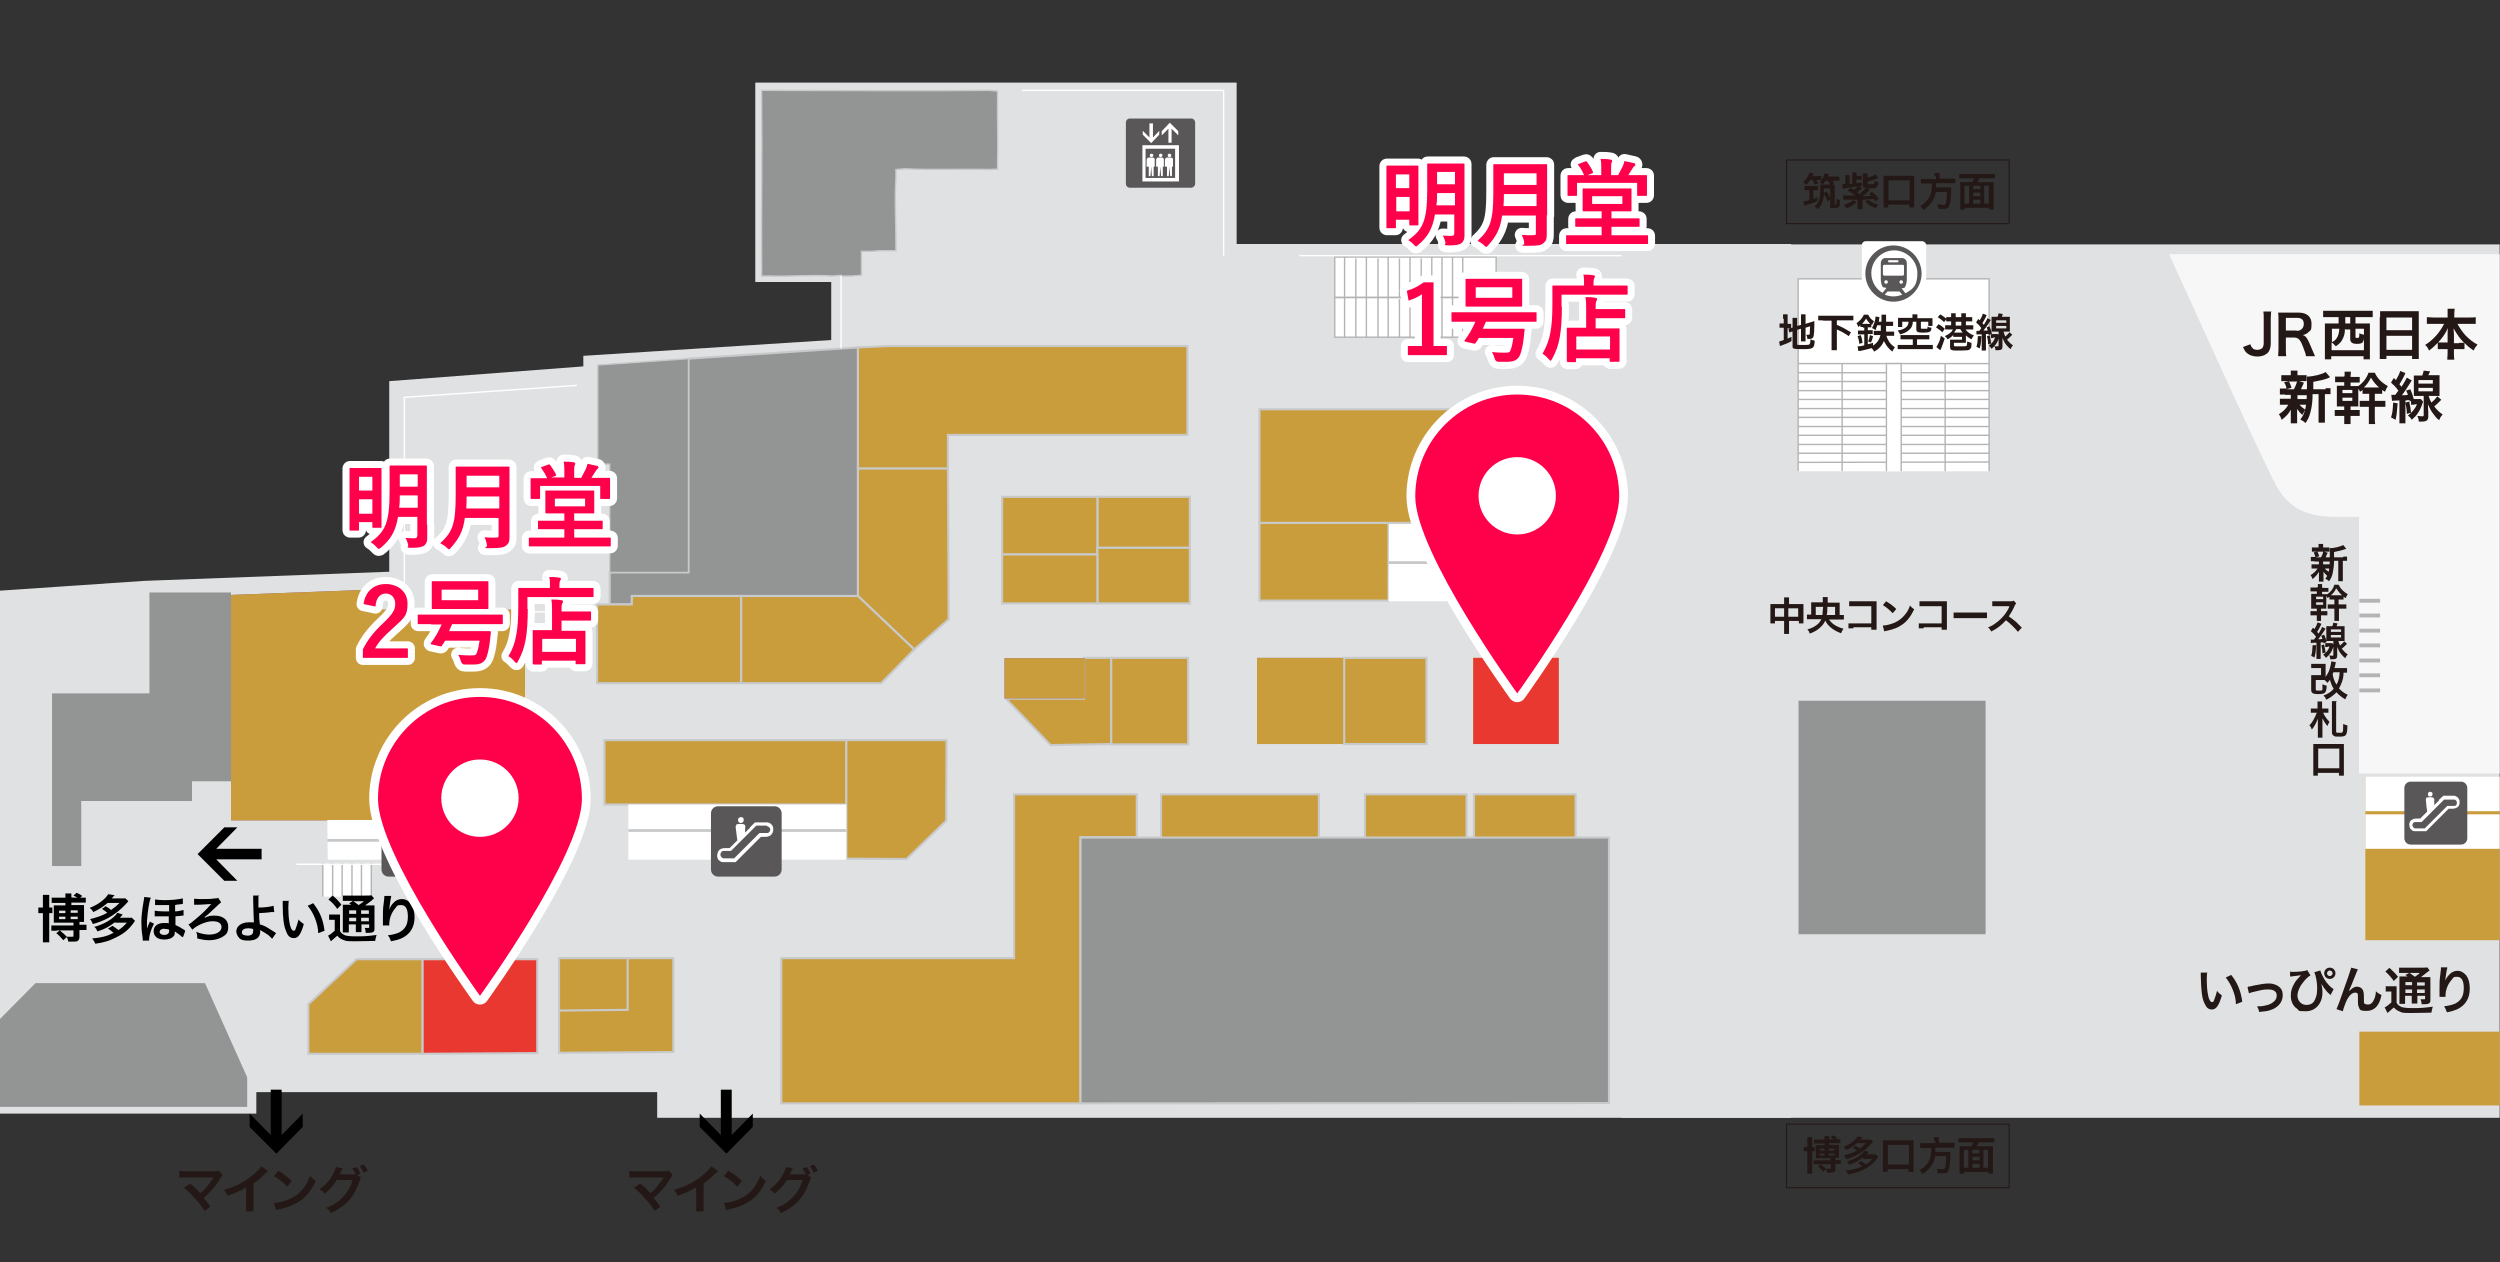 <?xml version="1.0" encoding="UTF-8"?>
<svg id="_ポインター_店名" xmlns="http://www.w3.org/2000/svg" xmlns:xlink="http://www.w3.org/1999/xlink" version="1.1" viewBox="0 0 711 359">
  <rect x="0" y="0" width="711" height="359" fill="#333333" stroke="none"/>
  <!-- Generator: Adobe Illustrator 29.2.1, SVG Export Plug-In . SVG Version: 2.1.0 Build 116)  -->
  <defs>
    <style>
      .st0, .st1, .st2, .st3, .st4, .st5, .st6, .st7, .st8, .st9, .st10, .st11 {
        fill: none;
      }

      .st1 {
        stroke-width: .6px;
      }

      .st1, .st2, .st12, .st13, .st9 {
        stroke: #c8c9ca;
      }

      .st2, .st5, .st10 {
        stroke-width: .4px;
      }

      .st3 {
        stroke: #231815;
        stroke-width: .3px;
      }

      .st14, .st4, .st5, .st6 {
        stroke: #b4b4b5;
      }

      .st14, .st15, .st16 {
        fill: #fff;
      }

      .st14, .st6 {
        stroke-width: .4px;
      }

      .st12, .st13 {
        stroke-width: .6px;
      }

      .st12, .st17 {
        fill: #c99d3c;
      }

      .st18 {
        fill: #895999;
      }

      .st4 {
        stroke-width: .2px;
      }

      .st19, .st13 {
        fill: #939494;
      }

      .st20 {
        clip-path: url(#clippath-1);
      }

      .st21 {
        clip-path: url(#clippath-3);
      }

      .st22 {
        clip-path: url(#clippath-2);
      }

      .st23 {
        fill: #231815;
      }

      .st15 {
        stroke: #595757;
        stroke-width: 0px;
      }

      .st7 {
        stroke-width: 5px;
      }

      .st7, .st8 {
        stroke-linecap: round;
        stroke-linejoin: round;
      }

      .st7, .st8, .st10, .st11 {
        stroke: #fff;
      }

      .st8 {
        stroke-width: 4px;
      }

      .st24 {
        fill: #dfe1e2;
      }

      .st25 {
        fill: #e8382f;
      }

      .st26 {
        fill: #f7f7f7;
      }

      .st9 {
        stroke-miterlimit: 10;
        stroke-width: .8px;
      }

      .st27 {
        fill: #b4b4b5;
      }

      .st28 {
        fill: #595757;
      }

      .st11 {
        stroke-width: .4px;
      }

      .st29 {
        clip-path: url(#clippath);
      }

      .st30 {
        fill: #ff004b;
      }
    </style>
    <clipPath id="clippath">
      <rect class="st0" x="-865" y="75" width="710.9" height="359"/>
    </clipPath>
    <clipPath id="clippath-1">
      <rect class="st0" x="-428.2" y="65.8" width="419" height="368.2"/>
    </clipPath>
    <clipPath id="clippath-2">
      <rect class="st0" x="0" width="710.9" height="359"/>
    </clipPath>
    <clipPath id="clippath-3">
      <rect class="st0" x="436.8" y="-9.2" width="419.1" height="368.2"/>
    </clipPath>
  </defs>
  <g class="st29">
    <g class="st20">
      <g>
        <polygon class="st24" points="-22.7 392.9 10 392.9 375 392.9 374.9 161.6 318.8 161.6 318.8 169.3 267.6 169.3 267.6 161.6 19.7 161.6 -18.9 161.6 -18.9 86.2 -146.8 86.2 -146.8 124.9 -146.8 144.5 -403.8 144.5 -403.8 392.9 -193.2 392.9 -22.7 392.9"/>
        <rect class="st17" x="212.3" y="163.9" width="33.9" height="17"/>
        <rect class="st17" x="212.4" y="181.9" width="33.9" height="16.5"/>
        <rect class="st17" x="206.1" y="199.4" width="40" height="42.6"/>
        <polygon class="st17" points="211.4 198.3 211.4 189 161.8 189 161.8 242 205.1 242 205.1 198.3 211.4 198.3"/>
        <polygon class="st17" points="144 189 144 192.9 65.4 192.9 65.4 242 160.9 242 160.9 189 144 189"/>
        <polygon class="st17" points="64.4 242 3.3 242 3.3 209 5.4 209 5.4 201.6 9.7 201.6 9.7 195.4 20.7 195.4 20.7 192.9 64.4 192.9 64.4 242"/>
        <polygon class="st19" points="18.9 191.9 142.9 191.9 142.9 188 211.4 188 211.4 163.9 18.9 163.9 18.9 191.9"/>
        <g>
          <rect class="st16" x="365.4" y="180.5" width="8.9" height="45.8"/>
          <rect class="st16" x="355.6" y="180.5" width="8.9" height="45.8"/>
        </g>
        <polygon class="st17" points="290 242.7 323.7 242.7 323.7 210 317.9 210 317.9 187.6 269.7 187.6 269.7 196.5 261.4 196.5 261.4 225.4 290 225.4 290 242.7"/>
        <rect class="st17" x="261.4" y="226.3" width="27.7" height="16.4"/>
        <polygon class="st16" points="317.5 191 266.4 191 266.4 181.2 266.4 169 317.5 169 317.5 191"/>
        <polyline class="st6" points="266.4 169 317.5 169 317.5 191 266.4 191"/>
        <line class="st6" x1="315.2" y1="191" x2="315.2" y2="169"/>
        <line class="st6" x1="312.5" y1="169" x2="312.5" y2="191"/>
        <line class="st6" x1="309.8" y1="169" x2="309.8" y2="191"/>
        <line class="st6" x1="307.1" y1="169" x2="307.1" y2="191"/>
        <line class="st6" x1="304.3" y1="169" x2="304.3" y2="191"/>
        <line class="st6" x1="301.6" y1="169" x2="301.6" y2="191"/>
        <line class="st6" x1="298.9" y1="169" x2="298.9" y2="191"/>
        <line class="st6" x1="296.2" y1="169" x2="296.2" y2="191"/>
        <line class="st6" x1="293.5" y1="169" x2="293.5" y2="191"/>
        <line class="st6" x1="290.8" y1="169" x2="290.8" y2="191"/>
        <line class="st6" x1="288.1" y1="169" x2="288.1" y2="191"/>
        <line class="st6" x1="285.3" y1="169" x2="285.3" y2="191"/>
        <line class="st6" x1="282.6" y1="169" x2="282.6" y2="191"/>
        <line class="st6" x1="279.9" y1="169" x2="279.9" y2="191"/>
        <line class="st6" x1="277.2" y1="169" x2="277.2" y2="191"/>
        <line class="st6" x1="274.5" y1="169" x2="274.5" y2="191"/>
        <polygon class="st17" points="347.3 304.5 347.3 342 261.3 342 261.3 298.2 317 298.2 317 304.4 347.3 304.5"/>
        <polygon class="st17" points="308 260.4 308 273.5 297.9 273.5 297.9 297.2 318 297.2 318 303.5 347.3 303.5 347.3 260.4 308 260.4"/>
        <polygon class="st17" points="306.7 260.4 261.4 260.4 261.4 297.2 296.7 297.2 296.7 272.2 306.7 272.2 306.7 260.4"/>
        <rect class="st17" x="54.3" y="260.4" width="29.1" height="26.5"/>
        <rect class="st17" x="39.1" y="287.9" width="44.3" height="54.1"/>
        <rect class="st17" x="84.4" y="260.4" width="30.3" height="37.4"/>
        <rect class="st17" x="84.4" y="298.8" width="30.3" height="43.2"/>
        <polygon class="st17" points="179.3 299 179.3 321.9 153.9 321.9 153.9 342 245.2 342 245.2 326.6 245.2 321.9 245.2 299 179.3 299"/>
        <rect class="st16" x="18.9" y="177.8" width="51.1" height="18.7"/>
        <rect class="st16" x="18.9" y="196.5" width="51.1" height="18.7"/>
        <line class="st4" x1="70.1" y1="196.5" x2="18.9" y2="196.5"/>
        <line class="st6" x1="21.7" y1="196.5" x2="21.7" y2="177.8"/>
        <line class="st6" x1="24.5" y1="196.5" x2="24.5" y2="177.8"/>
        <line class="st6" x1="27.3" y1="196.5" x2="27.3" y2="177.8"/>
        <line class="st6" x1="30" y1="196.5" x2="30" y2="177.8"/>
        <line class="st6" x1="35.6" y1="196.5" x2="35.6" y2="177.8"/>
        <line class="st6" x1="38.3" y1="196.5" x2="38.3" y2="177.8"/>
        <line class="st6" x1="41.1" y1="196.5" x2="41.1" y2="177.8"/>
        <line class="st6" x1="43.9" y1="196.5" x2="43.9" y2="177.8"/>
        <line class="st6" x1="46.7" y1="196.5" x2="46.7" y2="177.8"/>
        <line class="st6" x1="49.4" y1="196.5" x2="49.4" y2="177.8"/>
        <line class="st6" x1="52.2" y1="196.5" x2="52.2" y2="177.8"/>
        <line class="st6" x1="55" y1="196.5" x2="55" y2="177.8"/>
        <line class="st6" x1="32.8" y1="196.4" x2="32.8" y2="177.7"/>
        <line class="st6" x1="57.8" y1="196.5" x2="57.8" y2="177.8"/>
        <line class="st6" x1="18.9" y1="196.5" x2="70.1" y2="196.5"/>
        <polyline class="st6" points="70.1 215.2 18.9 215.2 18.9 177.8 70.1 177.8"/>
        <line class="st6" x1="21.7" y1="215.2" x2="21.7" y2="196.5"/>
        <line class="st6" x1="24.5" y1="215.2" x2="24.5" y2="196.5"/>
        <line class="st6" x1="27.3" y1="215.2" x2="27.3" y2="196.5"/>
        <line class="st6" x1="30" y1="215.2" x2="30" y2="196.5"/>
        <line class="st6" x1="35.6" y1="215.2" x2="35.6" y2="196.5"/>
        <line class="st6" x1="38.3" y1="215.2" x2="38.3" y2="196.5"/>
        <line class="st6" x1="41.1" y1="215.2" x2="41.1" y2="196.5"/>
        <line class="st6" x1="43.9" y1="215.2" x2="43.9" y2="196.5"/>
        <line class="st6" x1="46.7" y1="215.2" x2="46.7" y2="196.5"/>
        <line class="st6" x1="49.4" y1="215.2" x2="49.4" y2="196.5"/>
        <line class="st6" x1="52.2" y1="215.2" x2="52.2" y2="196.5"/>
        <line class="st6" x1="55" y1="215.2" x2="55" y2="196.5"/>
        <line class="st6" x1="32.8" y1="215.1" x2="32.8" y2="196.4"/>
        <line class="st6" x1="57.8" y1="215.2" x2="57.8" y2="196.5"/>
        <polygon class="st17" points="131.6 260.3 131.6 297.7 245.2 297.7 245.2 260.4 131.6 260.3"/>
        <polygon class="st17" points="44.5 260.4 38.1 260.4 9.2 260.4 9.2 286.9 9.2 342 38.1 342 38.1 286.9 44.5 286.9 44.5 260.4"/>
        <g>
          <rect class="st16" x="138.3" y="297.7" width="50.5" height="11.1"/>
          <rect class="st16" x="138.3" y="309.8" width="50.5" height="11.1"/>
        </g>
        <path class="st23" d="M26.6,234.3c.6.4,1.9.9,3.2.9,2.5,0,3.3-1.6,3.3-2.8,0-2-1.9-2.9-3.7-2.9h-1.1v-1.5h1.1c1.4,0,3.2-.7,3.2-2.4s-.7-2.2-2.5-2.2-2.3.5-2.9,1l-.5-1.4c.8-.6,2.2-1.1,3.8-1.1,2.9,0,4.2,1.7,4.2,3.5s-.9,2.8-2.7,3.4h0c1.8.4,3.2,1.8,3.2,3.8s-1.8,4.4-5.3,4.4-3.1-.5-3.8-1l.5-1.5h0Z"/>
        <path class="st23" d="M114.6,224.5v-3.9h-6.7v-1.3l6.5-9.3h2.1v9h2v1.5h-2v3.9h-1.9ZM114.6,219v-4.8c0-.8,0-1.5,0-2.3h0c-.4.9-.8,1.5-1.2,2.1l-3.5,4.9h0s4.8,0,4.8,0h0Z"/>
        <path class="st23" d="M187.9,211.7h-5.5l-.6,3.7c.3,0,.6,0,1.2,0,1.1,0,2.2.2,3.1.8,1.1.6,2.1,1.9,2.1,3.7,0,2.8-2.2,4.9-5.4,4.9s-2.9-.4-3.6-.9l.5-1.5c.6.4,1.8.8,3.1.8s3.4-1.2,3.4-3.1c0-1.9-1.3-3.2-4.2-3.2s-1.5,0-2,.2l.9-7h6.9v1.6h0Z"/>
        <path class="st23" d="M230,211.4c-.4,0-.9,0-1.5,0-3.1.5-4.7,2.8-5,5.1h0c.7-.9,1.9-1.7,3.5-1.7,2.6,0,4.4,1.9,4.4,4.7s-1.8,5.1-4.8,5.1-5.1-2.4-5.1-6.2,1-5.1,2.4-6.5c1.2-1.2,2.8-1.9,4.6-2.1.6,0,1.1-.1,1.4-.1v1.6h0ZM229.4,219.8c0-2.1-1.2-3.3-3-3.3s-2.3.7-2.8,1.8c-.1.2-.2.5-.2.9,0,2.4,1.1,4.1,3.2,4.1s2.8-1.4,2.8-3.5h0Z"/>
        <path class="st23" d="M271.5,241.4c.4,0,.9,0,1.6,0,1.1-.2,2.2-.6,3-1.4,1-.9,1.6-2.1,1.9-3.9h0c-.8,1-2,1.6-3.4,1.6-2.6,0-4.3-2-4.3-4.4s2-5.1,5-5.1,4.8,2.4,4.8,6.1-1.1,5.4-2.5,6.8c-1.1,1.1-2.6,1.8-4.2,1.9-.7.1-1.3.1-1.8.1v-1.6h0ZM272.2,233.1c0,1.8,1.1,3.1,2.8,3.1s2.3-.6,2.9-1.5c.1-.2.2-.4.2-.7,0-2.5-.9-4.4-3-4.4s-2.9,1.5-2.9,3.5Z"/>
        <g>
          <path class="st23" d="M282.1,205.8h0l-2.5,1.4-.4-1.5,3.2-1.7h1.7v14.5h-1.9v-12.7h0Z"/>
          <path class="st23" d="M297.9,211c0,4.9-1.8,7.6-5,7.6s-4.8-2.6-4.8-7.4c0-4.9,2.1-7.5,5-7.5s4.8,2.7,4.8,7.3ZM290,211.2c0,3.8,1.2,5.9,2.9,5.9s3-2.3,3-6.1-.9-5.9-2.9-5.9-3,2.1-3,6.1Z"/>
        </g>
        <g>
          <path class="st23" d="M272.9,273.8h0l-2.5,1.4-.4-1.5,3.2-1.7h1.7v14.5h-1.9v-12.7h0Z"/>
          <path class="st23" d="M279,286.5v-1.2l1.5-1.5c3.7-3.5,5.4-5.4,5.4-7.6,0-1.5-.7-2.8-2.9-2.8s-2.4.7-3.1,1.2l-.6-1.4c1-.9,2.4-1.5,4.1-1.5,3.1,0,4.4,2.1,4.4,4.2s-1.9,4.8-5,7.8l-1.2,1.1h0s6.5,0,6.5,0v1.6h-9.3,0Z"/>
        </g>
        <g>
          <path class="st23" d="M180.1,273.8h0l-2.5,1.4-.4-1.5,3.2-1.7h1.7v14.5h-1.9v-12.7h0Z"/>
          <path class="st23" d="M194.9,273.6h-5.5l-.6,3.7c.3,0,.6,0,1.2,0,1.1,0,2.2.2,3.1.8,1.1.6,2.1,1.9,2.1,3.7,0,2.8-2.2,5-5.4,5s-2.9-.5-3.6-.9l.5-1.5c.6.4,1.8.8,3.1.8s3.4-1.2,3.4-3.1c0-1.9-1.3-3.2-4.2-3.2s-1.5,0-2,.2l.9-7h6.9v1.6h0Z"/>
        </g>
        <g>
          <path class="st23" d="M91.8,273.8h0l-2.5,1.4-.4-1.5,3.2-1.7h1.7v14.5h-1.9v-12.7h0Z"/>
          <path class="st23" d="M106.2,273.3c-.4,0-.9,0-1.5,0-3.1.5-4.7,2.8-5,5.1h0c.7-.9,1.9-1.7,3.5-1.7,2.6,0,4.4,1.9,4.4,4.7s-1.8,5.1-4.8,5.1-5.1-2.4-5.1-6.2,1-5.1,2.4-6.5c1.2-1.2,2.8-1.9,4.6-2.1.6,0,1.1-.1,1.4-.1v1.6h0ZM105.7,281.7c0-2.1-1.2-3.3-3-3.3s-2.3.7-2.8,1.8c-.1.2-.2.5-.2.9,0,2.4,1.1,4.1,3.2,4.1s2.8-1.4,2.8-3.5h0Z"/>
        </g>
        <g>
          <path class="st23" d="M92.4,315.4h0l-2.5,1.4-.4-1.5,3.2-1.7h1.7v14.5h-1.9v-12.7h0Z"/>
          <path class="st23" d="M107.9,313.5v1.3l-6.3,13.2h-2l6.3-12.8h0s-7.1,0-7.1,0v-1.6h9.2,0Z"/>
        </g>
        <g>
          <path class="st23" d="M292.5,315.4h0l-2.5,1.4-.4-1.5,3.2-1.7h1.7v14.5h-1.9v-12.7h0Z"/>
          <path class="st23" d="M299.1,325.8c.6.4,1.9.9,3.2.9,2.5,0,3.3-1.6,3.3-2.8,0-2-1.9-2.9-3.8-2.9h-1.1v-1.5h1.1c1.4,0,3.2-.7,3.2-2.5s-.7-2.2-2.5-2.2-2.3.5-2.9,1l-.5-1.4c.8-.6,2.2-1.1,3.8-1.1,2.9,0,4.1,1.7,4.1,3.5s-.9,2.8-2.7,3.4h0c1.8.4,3.2,1.8,3.2,3.8s-1.8,4.4-5.3,4.4-3.1-.5-3.8-1l.5-1.5h0Z"/>
        </g>
        <g>
          <path class="st23" d="M202.6,315.4h0l-2.5,1.4-.4-1.5,3.2-1.7h1.7v14.5h-1.9v-12.7h0Z"/>
          <path class="st23" d="M214.9,328v-4h-6.7v-1.3l6.5-9.3h2.1v9h2v1.5h-2v4h-1.9,0ZM214.9,322.6v-4.8c0-.8,0-1.5,0-2.3h0c-.4.9-.8,1.5-1.2,2.1l-3.6,4.9h0s4.8,0,4.8,0h0Z"/>
        </g>
        <g>
          <path class="st23" d="M53.3,307.9h0l-2.5,1.4-.4-1.5,3.2-1.7h1.7v14.5h-1.9v-12.7h0Z"/>
          <path class="st23" d="M59.3,316.8c0-1.8,1.1-3.1,2.9-3.9h0c-1.6-.8-2.3-2.1-2.3-3.3,0-2.3,1.9-3.9,4.5-3.9s4.2,1.8,4.2,3.6-.6,2.5-2.4,3.4h0c1.8.8,2.9,2.1,2.9,3.8,0,2.5-2.2,4.2-4.9,4.2s-4.9-1.8-4.9-3.9h0ZM67.1,316.7c0-1.8-1.2-2.6-3.2-3.2-1.7.5-2.6,1.6-2.6,3,0,1.5,1,2.8,2.9,2.8s2.9-1.1,2.9-2.6h0ZM61.7,309.5c0,1.5,1.1,2.2,2.8,2.7,1.2-.4,2.2-1.3,2.2-2.6s-.7-2.4-2.4-2.4-2.5,1.1-2.5,2.3Z"/>
        </g>
        <g>
          <path class="st23" d="M317.1,273.8h0l-2.5,1.4-.4-1.5,3.2-1.7h1.7v14.5h-1.9v-12.7h0Z"/>
          <path class="st23" d="M327.2,273.8h0l-2.5,1.4-.4-1.5,3.2-1.7h1.7v14.5h-1.9v-12.7h0Z"/>
        </g>
        <path class="st23" d="M231,183.7v1.3l-6.3,13.2h-2l6.3-12.8h0s-7.1,0-7.1,0v-1.6h9.2Z"/>
        <path class="st23" d="M221.5,177.3c0-1.8,1.1-3.1,2.9-3.9h0c-1.6-.8-2.3-2.1-2.3-3.3,0-2.3,1.9-3.9,4.5-3.9s4.2,1.8,4.2,3.6-.6,2.5-2.4,3.4h0c1.8.8,2.9,2.1,2.9,3.8,0,2.5-2.2,4.2-4.9,4.2s-4.9-1.8-4.9-3.9h0ZM229.3,177.2c0-1.8-1.2-2.6-3.2-3.2-1.7.5-2.6,1.6-2.6,3,0,1.5,1.1,2.8,2.9,2.8s2.9-1.1,2.9-2.6h0ZM223.9,169.9c0,1.4,1.1,2.2,2.8,2.7,1.2-.4,2.2-1.3,2.2-2.6s-.7-2.4-2.4-2.4-2.5,1.1-2.5,2.3h0Z"/>
        <g>
          <path class="st28" d="M371.8,194.2c1,0,1.8.8,1.8,1.8v14.3c0,1-.8,1.8-1.8,1.8h-14.3c-1,0-1.8-.8-1.8-1.8v-14.3c0-1,.8-1.8,1.8-1.8h14.3"/>
          <path class="st16" d="M363,197c-.2.1-.4.3-.5.6,0,.2,0,.6.3.7.2.1.4.2.6.1.3,0,.4-.2.5-.5,0-.1,0-.2,0-.3,0-.3-.2-.4-.5-.5-.1,0-.3,0-.5,0h0Z"/>
          <path class="st16" d="M365.6,199.6c-.7.7-1.3,1.3-1.3,1.3,0,0,0-.3,0-.7.1-.8.1-.9,0-1.1,0-.1-.2-.3-.4-.4-.3-.1-1.3-.1-1.6,0h-.2c-.1.2-.2.4-.2.6,0,.1,0,.2.2,2.1l.2,1.4-1,1-1,1h-.8c-.8,0-.8,0-1,0-.3.1-.5.2-.8.4-.2.2-.2.2-.3.4-.2.4-.3.9-.1,1.4,0,.4.2.6.5.8.2.2.4.3.8.5h.2c0,0,1.6,0,1.6,0h1.6s3.2-3.2,3.2-3.2l3.2-3.2h.8c.7,0,.8,0,1-.1.8-.2,1.2-.7,1.3-1.4,0-.2,0-.5,0-.8-.2-.7-.6-1.1-1.4-1.4h-.2c0,0-1.5,0-1.5,0h-1.5s-1.3,1.2-1.3,1.2h0ZM369.9,199.3c.3,0,.6.3.7.6.1.2.1.4,0,.6-.1.3-.3.6-.6.6-.1,0-.2,0-1.1,0h-1l-3.2,3.2-3.2,3.2h-2.8s-.2,0-.2,0c-.5-.3-.7-.9-.4-1.4.1-.1.3-.3.4-.3.1,0,.2,0,1.1,0h.9l3.2-3.2,3.2-3.2h1.3c1.1,0,1.3,0,1.4,0h0Z"/>
        </g>
        <g>
          <path class="st23" d="M61.6,269.6h0l-2.5,1.4-.4-1.5,3.2-1.7h1.7v14.5h-1.9v-12.7h0Z"/>
          <path class="st23" d="M68.9,280.9c.4,0,.9,0,1.6,0,1.1-.2,2.2-.6,3-1.4,1-.9,1.7-2.1,1.9-3.9h0c-.8,1-2,1.6-3.4,1.6-2.6,0-4.3-2-4.3-4.4s2-5.1,4.9-5.1,4.8,2.4,4.8,6.1-1.1,5.4-2.5,6.8c-1.1,1.1-2.7,1.8-4.2,1.9-.7.1-1.3.1-1.8.1v-1.6h0ZM69.6,272.6c0,1.8,1.1,3.1,2.8,3.1s2.3-.6,2.9-1.5c.1-.2.2-.4.2-.7,0-2.5-.9-4.4-3-4.4s-2.9,1.5-2.9,3.5Z"/>
        </g>
        <g>
          <path class="st23" d="M12.1,307.1v-1.2l1.5-1.5c3.7-3.5,5.4-5.4,5.4-7.6,0-1.5-.7-2.8-2.9-2.8s-2.4.7-3.1,1.2l-.6-1.4c1-.9,2.4-1.5,4.1-1.5,3.1,0,4.4,2.1,4.4,4.2s-1.9,4.8-5,7.8l-1.2,1.1h0s6.5,0,6.5,0v1.6h-9.2Z"/>
          <path class="st23" d="M32.8,299.7c0,4.9-1.8,7.6-5,7.6s-4.8-2.6-4.8-7.5c0-4.9,2.1-7.5,5-7.5s4.8,2.7,4.8,7.3h0ZM24.9,299.9c0,3.8,1.2,5.9,2.9,5.9s3-2.3,3-6-.9-5.9-2.9-5.9-3,2.1-3,6Z"/>
        </g>
        <g>
          <path class="st28" d="M170.5,300.2c1,0,1.8.8,1.8,1.8v14.3c0,1-.8,1.8-1.8,1.8h-14.3c-1,0-1.8-.8-1.8-1.8v-14.3c0-1,.8-1.8,1.8-1.8h14.3"/>
          <path class="st16" d="M161.6,303c-.2,0-.4.3-.5.6,0,.2,0,.5.2.7.2.1.4.2.6.1.3,0,.4-.2.5-.5,0-.1,0-.2,0-.3,0-.3-.2-.4-.5-.5-.1,0-.3,0-.5,0h0Z"/>
          <path class="st16" d="M164.3,305.6c-.7.7-1.3,1.3-1.3,1.3,0,0,0-.3,0-.7.1-.8.1-.8,0-1.1,0-.1-.2-.3-.4-.4-.3-.1-1.3-.1-1.6,0h-.2c-.1.2-.2.4-.2.6,0,.1,0,.2.2,2.1l.2,1.3-1,1-1,1h-.8c-.8,0-.8,0-1,.1-.3.1-.6.2-.8.4-.2.2-.2.2-.3.4-.2.4-.3.9-.1,1.4.1.4.2.6.5.8.2.2.4.3.8.5h.2c0,0,1.6,0,1.6,0h1.6s3.2-3.2,3.2-3.2l3.2-3.2h.8c.7,0,.8,0,1,0,.8-.2,1.2-.7,1.4-1.4,0-.2,0-.5,0-.8-.2-.7-.6-1.1-1.4-1.4h-.2c0,0-1.5,0-1.5,0h-1.5s-1.3,1.2-1.3,1.2h0ZM168.6,305.3c.3,0,.6.3.7.6.1.2.1.4,0,.6-.1.3-.3.5-.6.6-.1,0-.2,0-1.1,0h-1l-3.2,3.2-3.2,3.2h-2.8s-.2,0-.2,0c-.5-.3-.7-.9-.3-1.4,0-.1.3-.3.4-.3.1,0,.2,0,1.1,0h.9l3.2-3.2,3.2-3.2h1.3c1.1,0,1.3,0,1.4,0h0Z"/>
        </g>
      </g>
    </g>
  </g>
  <g>
    <g class="st22">
      <g>
        <g>
          <polyline class="st24" points="-51.7 171.5 41 165.2 110.7 162.6 110.7 108.4 165.9 104.2 165.9 101.2 236.4 96.7 236.4 80.2 214.8 80.2 214.8 23.5 351.7 23.5 351.7 69.4 509.4 69.4 509.4 317.9 186.9 317.9 186.9 310.6 72.9 310.6 72.9 316.7 -46.5 316.7"/>
          <rect class="st16" x="379.6" y="73.1" width="45.9" height="22.9"/>
          <rect class="st17" x="358.2" y="148.7" width="36.7" height="22.1"/>
          <rect class="st1" x="358.2" y="148.7" width="36.7" height="22.1"/>
          <rect class="st17" x="358.2" y="116.4" width="55.7" height="32.3"/>
          <rect class="st1" x="358.2" y="116.4" width="55.7" height="32.3"/>
          <polyline class="st18" points="65.7 169.2 65.7 233.3 141.2 233.3 149.3 225.2 149.3 173.4 108.1 173.4 108.1 167.6 65.7 169.2"/>
          <polygon class="st17" points="65.7 169.2 65.7 233.3 141.2 233.3 149.3 225.2 149.3 173.4 108.1 173.4 108.1 167.6 65.7 169.2"/>
          <polygon class="st16" points="395 149 444 149 443.9 171 394.9 171 395 149"/>
          <path class="st19" d="M239.2,78.3l-2.5.2c-5.9-.4-11.8.2-17.7,0h-2.4c0-.1,0-2.5,0-2.5-.1-15.9.2-31.9,0-47.8v-2.5c0,0,2.5,0,2.5,0,20.7,0,41.5.2,62.1,0l2.5.2v2.4c-.1,5.9.2,11.6,0,17.4v2.4s-2.6.1-2.6.1c-7.8-.2-15.7.2-23.7-.2l-2.6.2v2.5c-.4,5.9,0,12.1,0,18v2.6c-.1,0-2.6,0-2.6,0h-2.4c0,.1-2.4.2-2.4.2h-2.4c0,0,0,2.2,0,2.2v2.3s0,2.3,0,2.3l-2.8.2h-2.8"/>
          <path class="st2" d="M239.2,78.3l-2.5.2c-5.9-.4-11.8.2-17.7,0h-2.4c0-.1,0-2.5,0-2.5-.1-15.9.2-31.9,0-47.8v-2.5c0,0,2.5,0,2.5,0,20.7,0,41.5.2,62.1,0l2.5.2v2.4c-.1,5.9.2,11.6,0,17.4v2.4s-2.6.1-2.6.1c-7.8-.2-15.7.2-23.7-.2l-2.6.2v2.5c-.4,5.9,0,12.1,0,18v2.6c-.1,0-2.6,0-2.6,0h-2.4c0,.1-2.4.2-2.4.2h-2.4c0,0,0,2.2,0,2.2v2.3s0,2.3,0,2.3l-2.8.2h-2.8c0-.1,0,0,0,0Z"/>
          <polyline class="st19" points="173.4 171.9 173.4 162.8 195.8 162.8 195.8 102 244 98.8 244 169.5 179.7 169.5 179.7 171.9 173.4 171.9"/>
          <polyline class="st1" points="173.4 171.9 173.4 162.8 195.8 162.8 195.8 102 244 98.8 244 169.5 179.7 169.5 179.7 171.9 173.4 171.9"/>
          <rect class="st18" x="357.5" y="187.1" width="24.9" height="24.5"/>
          <rect class="st17" x="357.5" y="187.1" width="24.9" height="24.5"/>
          <rect class="st17" x="382.3" y="187.1" width="23.4" height="24.5"/>
          <rect class="st1" x="382.3" y="187.1" width="23.4" height="24.5"/>
          <rect class="st17" x="419" y="187.1" width="24.3" height="24.5"/>
          <rect class="st25" x="419" y="187.1" width="24.3" height="24.5"/>
          <rect class="st17" x="316" y="187.1" width="21.9" height="24.6"/>
          <rect class="st1" x="316" y="187.1" width="21.9" height="24.6"/>
          <rect class="st17" x="312.1" y="141.3" width="26.3" height="14.5"/>
          <rect class="st1" x="312.1" y="141.3" width="26.3" height="14.5"/>
          <polyline class="st17" points="312.1 155.8 312.1 141.3 285 141.3 285 157.7 312.1 157.7 312.1 155.8"/>
          <polygon class="st1" points="312.1 155.8 312.1 141.3 285 141.3 285 157.7 312.1 157.7 312.1 155.8"/>
          <polyline class="st17" points="312.1 157.7 312.1 171.6 338.4 171.6 338.4 155.8 312.1 155.8 312.1 157.7"/>
          <polygon class="st1" points="312.1 157.7 312.1 171.6 338.4 171.6 338.4 155.8 312.1 155.8 312.1 157.7"/>
          <polyline class="st17" points="244 169.5 260 184.7 269.8 176.1 269.6 133.2 244 133.2 244 169.5"/>
          <polygon class="st1" points="244 169.5 260 184.7 269.8 176.1 269.6 133.2 244 133.2 244 169.5"/>
          <polyline class="st17" points="252.8 98.4 244 98.8 244 133.2 269.6 133.2 269.6 123.7 337.7 123.7 337.7 98.4 252.8 98.4"/>
          <polygon class="st1" points="252.8 98.4 244 98.8 244 133.2 269.6 133.2 269.6 123.7 337.7 123.7 337.7 98.4 252.8 98.4"/>
          <polyline class="st17" points="179.7 169.5 179.7 171.9 169.8 171.9 169.8 194.3 210.8 194.3 210.8 169.5 179.7 169.5"/>
          <polygon class="st1" points="179.7 169.5 179.7 171.9 169.8 171.9 169.8 194.3 210.8 194.3 210.8 169.5 179.7 169.5"/>
          <polyline class="st17" points="260 184.7 250.6 194.3 210.8 194.3 210.8 169.5 244 169.5 260 184.7"/>
          <polygon class="st1" points="260 184.7 250.6 194.3 210.8 194.3 210.8 169.5 244 169.5 260 184.7"/>
          <rect class="st17" x="171.9" y="210.5" width="68.8" height="18.3"/>
          <rect class="st1" x="171.9" y="210.5" width="68.8" height="18.3"/>
          <polyline class="st17" points="240.7 231.1 240.7 244.2 257.8 244.3 269.1 233.4 269.2 210.5 240.7 210.5 240.7 231.1"/>
          <polygon class="st1" points="240.7 231.1 240.7 244.2 257.8 244.3 269.1 233.4 269.2 210.5 240.7 210.5 240.7 231.1"/>
          <polyline class="st1" points="288.7 262.8 307.6 262.8 288.7 262.8 288.7 248.4 301.4 235.6 307.6 235.6 307.6 262.8"/>
          <polyline class="st17" points="101.4 272.8 120.2 272.8 120.2 299.7 87.7 299.7 87.7 285.6 101.4 272.8"/>
          <polygon class="st1" points="101.4 272.8 120.2 272.8 120.2 299.7 87.7 299.7 87.7 285.6 101.4 272.8"/>
          <polyline class="st25" points="120.2 272.8 120.2 299.7 152.8 299.5 152.8 272.8 120.2 272.8"/>
          <polygon class="st1" points="120.2 272.8 120.2 299.7 152.8 299.5 152.8 272.8 120.2 272.8"/>
          <polygon class="st24" points="222.5 272.8 222 314.3 257.8 314.1 257.8 272.8 222.5 272.8"/>
          <polyline class="st17" points="316 187.1 316 211.6 298.8 211.9 286.1 198.7 308.3 198.7 308.3 187.1 316 187.1"/>
          <polygon class="st1" points="316 187.1 316 211.6 298.8 211.9 286.1 198.7 308.3 198.7 308.3 187.1 316 187.1"/>
          <rect class="st18" x="285.7" y="187.2" width="22.7" height="11.4"/>
          <rect class="st17" x="285.7" y="187.2" width="22.7" height="11.4"/>
          <rect class="st17" x="285" y="157.7" width="27.1" height="13.9"/>
          <rect class="st1" x="285" y="157.7" width="27.1" height="13.9"/>
          <path class="st9" d="M443.9,160h-49"/>
          <polyline class="st19" points="170 103.8 170 132 173.4 132 173.4 162.8 195.8 162.8 195.8 102 170 103.8"/>
          <polyline class="st2" points="170 103.8 170 132 173.4 132 173.4 162.8 195.8 162.8 195.8 102 170 103.8"/>
          <rect class="st16" x="178.7" y="228.8" width="62" height="15.7"/>
          <line class="st5" x1="407.2" y1="84.7" x2="407.2" y2="73"/>
          <line class="st5" x1="404.2" y1="84.7" x2="404.2" y2="73.5"/>
          <line class="st5" x1="416" y1="84.6" x2="416" y2="73.1"/>
          <line class="st5" x1="413.1" y1="84.6" x2="413.1" y2="73.1"/>
          <line class="st5" x1="410.1" y1="84.6" x2="410.1" y2="73.1"/>
          <rect class="st5" x="379.6" y="73.1" width="45.9" height="11.5"/>
          <line class="st5" x1="407.2" y1="96.1" x2="407.2" y2="84.5"/>
          <line class="st5" x1="404.2" y1="96" x2="404.2" y2="85.1"/>
          <line class="st5" x1="401" y1="84.7" x2="401" y2="73"/>
          <line class="st5" x1="398" y1="84.7" x2="398" y2="73.5"/>
          <line class="st5" x1="401" y1="96.1" x2="401" y2="84.5"/>
          <line class="st5" x1="398" y1="96" x2="398" y2="85.1"/>
          <line class="st5" x1="394.8" y1="84.7" x2="394.8" y2="73"/>
          <line class="st5" x1="391.9" y1="84.7" x2="391.9" y2="73.5"/>
          <line class="st5" x1="394.8" y1="96.1" x2="394.8" y2="84.5"/>
          <line class="st5" x1="391.9" y1="96" x2="391.9" y2="84.7"/>
          <line class="st5" x1="388.6" y1="84.7" x2="388.6" y2="73"/>
          <line class="st5" x1="385.6" y1="84.7" x2="385.6" y2="73.5"/>
          <line class="st5" x1="388.6" y1="96.1" x2="388.6" y2="84.5"/>
          <line class="st5" x1="385.6" y1="96" x2="385.6" y2="84.4"/>
          <line class="st5" x1="382.4" y1="84.7" x2="382.4" y2="73"/>
          <line class="st5" x1="382.4" y1="96.1" x2="382.4" y2="84.5"/>
          <line class="st5" x1="416" y1="96" x2="416" y2="84.6"/>
          <line class="st5" x1="413.1" y1="96" x2="413.1" y2="84.6"/>
          <line class="st5" x1="410.1" y1="96" x2="410.1" y2="84.6"/>
          <rect class="st5" x="379.6" y="84.6" width="45.9" height="11.3"/>
          <line class="st11" x1="507.6" y1="72.7" x2="369.5" y2="72.7"/>
          <line class="st10" x1="149.3" y1="174" x2="170.1" y2="174"/>
          <polyline class="st11" points="164.1 109.6 115 113 115 167.2"/>
          <line class="st11" x1="239.2" y1="78.4" x2="239.2" y2="99.1"/>
          <polyline class="st11" points="348 72.7 348 25.7 290.7 25.7"/>
          <path class="st9" d="M178.7,236.2h62"/>
          <path class="st9" d="M93.1,239h50.9"/>
          <g>
            <path class="st28" d="M220.3,229.3c1.1,0,2,.9,2,2v16c0,1.1-.9,2-2,2h-16.1c-1.1,0-2-.9-2-2v-16c0-1.1.9-2,2-2h16.1"/>
            <path class="st16" d="M210.4,232.5c-.3.1-.5.3-.5.6,0,.3,0,.6.3.8.2.2.4.2.7.1.3,0,.5-.2.6-.6,0-.2,0-.2,0-.4,0-.3-.2-.5-.5-.6-.2,0-.4,0-.5,0Z"/>
            <path class="st16" d="M213.3,235.4c-.8.8-1.4,1.4-1.4,1.4,0,0,0-.4,0-.8.1-.8.1-.9,0-1.2,0-.2-.2-.3-.4-.4-.3-.1-1.5-.1-1.8,0h-.2c-.1.2-.2.5-.3.7,0,.2,0,.2.3,2.4l.2,1.5-1.1,1.1-1.1,1.1h-.9c-.9,0-.9,0-1.2.1-.4.1-.6.2-.9.5-.2.2-.2.3-.3.5-.2.5-.3,1-.2,1.5.1.4.2.7.5.9.3.2.5.4.9.5h.2c0,0,1.8,0,1.8,0h1.8s3.6-3.6,3.6-3.6l3.6-3.6h.9c.8,0,.9,0,1.1-.1.9-.2,1.3-.8,1.5-1.6,0-.3,0-.6,0-.9-.2-.8-.7-1.3-1.5-1.5h-.3c0,0-1.7,0-1.7,0h-1.7s-1.4,1.4-1.4,1.4h0ZM218.2,235c.3,0,.6.3.8.6.1.3.1.4,0,.6-.1.4-.3.6-.7.7-.1,0-.3,0-1.2,0h-1.1l-3.6,3.6-3.6,3.6h-3.1s-.2-.1-.2-.1c-.6-.3-.8-1-.4-1.6.1-.2.3-.3.5-.4.1,0,.3,0,1.2,0h1.1l3.6-3.6,3.6-3.6h1.4c1.2,0,1.5,0,1.6,0h0Z"/>
          </g>
          <g>
            <path class="st28" d="M427.9,149.2c1.1,0,2,.9,2,2v16c0,1.1-.9,2-2,2h-16c-1.1,0-2-.9-2-2v-16c0-1.1.9-2,2-2h16"/>
            <path class="st16" d="M418,152.3c-.3.1-.5.3-.5.6,0,.3,0,.6.3.8.2.2.5.2.7.1.3,0,.5-.2.6-.6,0-.2,0-.2,0-.4,0-.3-.2-.5-.5-.6-.2,0-.4,0-.5,0Z"/>
            <path class="st16" d="M420.9,155.2c-.8.8-1.4,1.4-1.4,1.4,0,0,0-.4,0-.8.1-.8.1-.9,0-1.2,0-.2-.2-.3-.4-.4-.3-.1-1.5-.1-1.8,0h-.2c-.1.2-.3.5-.3.7,0,.2,0,.2.3,2.4l.2,1.5-1.1,1.1-1.1,1.1h-.9c-.9,0-.9,0-1.2.1-.4.1-.6.2-.9.5-.2.2-.2.3-.3.5-.2.5-.3,1-.2,1.5.1.4.2.7.5.9.3.2.5.4.9.5h.2c0,0,1.8,0,1.8,0h1.8s3.6-3.6,3.6-3.6l3.6-3.6h.9c.8,0,.9,0,1.1-.1.9-.2,1.3-.8,1.5-1.6,0-.3,0-.6,0-.9-.2-.8-.7-1.3-1.5-1.5h-.3c0,0-1.7,0-1.7,0h-1.7s-1.4,1.4-1.4,1.4h0ZM425.8,154.9c.3,0,.6.3.8.6.1.3.1.4,0,.6-.1.4-.3.6-.7.7-.1,0-.3,0-1.2,0h-1.1l-3.6,3.6-3.6,3.6h-3.1s-.2-.1-.2-.1c-.6-.3-.8-1-.4-1.6.1-.2.3-.3.5-.4.1,0,.3,0,1.2,0h1.1l3.6-3.6,3.6-3.6h1.5c1.2,0,1.5,0,1.6,0Z"/>
          </g>
          <g>
            <path class="st28" d="M321.4,53.4c-.7,0-1.2-.5-1.2-1.2v-17.3c0-.7.5-1.2,1.2-1.2h17.3c.7,0,1.2.5,1.2,1.2v17.3c0,.7-.6,1.2-1.2,1.2,0,0-17.3,0-17.3,0Z"/>
            <g>
              <path class="st16" d="M324.9,41.3v10.3h10.4v-10.3h-10.4ZM334.2,50.6h-8.4v-8.3h8.4s0,8.3,0,8.3Z"/>
              <polygon class="st16" points="329.7 38.3 329.7 37.2 327.9 39.1 327.9 35.1 326.9 35.1 326.9 39.1 325 37.2 325 38.3 327.4 40.7 329.7 38.3"/>
              <polygon class="st16" points="332.3 36.6 332.3 40.6 333.2 40.6 333.2 36.6 335.1 38.5 335.1 37.3 332.7 34.9 330.4 37.3 330.4 38.5 332.3 36.6"/>
              <path class="st16" d="M326.4,47.4h.3v2.7h.5l.2-2.7h0l.2,2.7h.5v-2.7h.3v-1.8c.1-.4-.1-.7-.5-.8-.2,0-.4,0-.6,0s-.4,0-.6,0c-.4,0-.6.4-.6.8v1.8c.1,0,0,0,0,0Z"/>
              <path class="st16" d="M327.5,44.7c.2,0,.5-.2.5-.5s-.2-.5-.5-.5-.5.2-.5.5.2.5.5.5Z"/>
              <path class="st16" d="M329,47.4h.3v2.7h.5l.2-2.7h0l.2,2.7h.5v-2.7h.3v-1.8c.1-.4-.1-.7-.5-.8-.2,0-.4,0-.5,0s-.4,0-.6,0c-.4,0-.6.4-.6.8v1.8q0,0,0,0Z"/>
              <path class="st16" d="M330.1,44.7c.2,0,.5-.2.5-.5s-.2-.5-.5-.5-.5.2-.5.5.2.5.5.5Z"/>
              <path class="st16" d="M331.6,47.4h.3v2.7h.5l.2-2.7h0l.2,2.7h.5v-2.7h.3v-1.8c.1-.4-.1-.7-.5-.8-.2,0-.4,0-.6,0s-.4,0-.6,0c-.4,0-.6.4-.6.8v1.8q.1,0,.1,0Z"/>
              <path class="st16" d="M332.6,44.7c.3,0,.5-.2.5-.5s-.2-.5-.5-.5-.5.2-.5.5.2.5.5.5Z"/>
            </g>
          </g>
          <g class="st21">
            <g>
              <polygon class="st24" points="842.3 317.9 875 317.9 1240.1 317.9 1239.9 86.6 1183.8 86.6 1183.8 94.3 1132.7 94.3 1132.7 86.6 884.7 86.6 846.1 86.6 846.1 11.2 718.2 11.2 718.2 49.9 718.2 69.5 461.2 69.5 461.2 317.9 671.8 317.9 842.3 317.9"/>
              <rect class="st16" x="511.4" y="79.3" width="54.3" height="54.7"/>
              <polyline class="st14" points="511.4 134 511.4 79.3 565.7 79.3 565.7 134"/>
              <line class="st6" x1="565.7" y1="131.4" x2="511.4" y2="131.5"/>
              <line class="st6" x1="565.7" y1="128.9" x2="511.4" y2="128.9"/>
              <line class="st6" x1="565.7" y1="126.4" x2="511.4" y2="126.4"/>
              <line class="st6" x1="565.7" y1="123.8" x2="511.4" y2="123.8"/>
              <line class="st6" x1="565.7" y1="118.7" x2="511.4" y2="118.7"/>
              <line class="st6" x1="565.7" y1="116.2" x2="511.4" y2="116.2"/>
              <line class="st6" x1="565.7" y1="113.6" x2="511.4" y2="113.6"/>
              <line class="st6" x1="565.7" y1="111.1" x2="511.4" y2="111.1"/>
              <line class="st6" x1="565.7" y1="108.5" x2="511.4" y2="108.5"/>
              <line class="st6" x1="565.7" y1="106" x2="511.4" y2="106"/>
              <line class="st6" x1="565.7" y1="103.4" x2="511.4" y2="103.4"/>
              <line class="st6" x1="523.9" y1="134" x2="523.9" y2="103.4"/>
              <line class="st6" x1="553.2" y1="134" x2="553.2" y2="103.4"/>
              <line class="st6" x1="565.6" y1="121.3" x2="511.3" y2="121.3"/>
              <polyline class="st14" points="540.7 134 540.7 103.4 536.5 103.4 536.5 134"/>
              <rect class="st17" x="672.7" y="221" width="96.2" height="46.4"/>
              <g>
                <rect class="st16" x="672.7" y="231.6" width="39.4" height="9.8"/>
                <rect class="st16" x="672.7" y="220.9" width="39.4" height="9.8"/>
              </g>
              <path class="st26" d="M843.4,220h-172.5v-73h-5.6c-2.3,0-5.7,0-9-1.1-3.3-1.1-6.6-3.4-9-7.9-2.7-5.1-10.3-21.5-17.2-36.7-6.9-15.2-13.2-29-13.2-29h103.6V13.3h122.9v206.7Z"/>
              <rect class="st19" x="511.5" y="199.3" width="53.2" height="66.4"/>
              <rect class="st17" x="671" y="293.4" width="170.5" height="21"/>
              <g>
                <rect class="st27" x="671" y="170.3" width="5.9" height="1.1"/>
                <rect class="st27" x="671" y="174.5" width="5.9" height="1.1"/>
                <rect class="st27" x="671" y="178.8" width="5.9" height="1.1"/>
                <rect class="st27" x="671" y="183" width="5.9" height="1.1"/>
                <rect class="st27" x="671" y="187.3" width="5.9" height="1.1"/>
                <rect class="st27" x="671" y="191.5" width="5.9" height="1.1"/>
                <rect class="st27" x="671" y="195.8" width="5.9" height="1.1"/>
              </g>
              <g>
                <g>
                  <path class="st23" d="M514,324.5c0-.5,0-.8,0-1.1h1.4c0,.3,0,.6,0,1.1v1.7c.4,0,.5,0,.7,0v1.2c-.2,0-.3,0-.7,0v5c0,.6,0,1,0,1.4h-1.4c0-.4,0-.8,0-1.4v-5c-.5,0-.7,0-1,0v-1.2c.3,0,.5,0,1,0v-1.6h0ZM517,331.1c-.5,0-.8,0-1.2,0v-1.1c.3,0,.7,0,1.2,0h3.6v-.6h-3.3c-.5,0-.7,0-.9,0,0-.3,0-.6,0-.9v-2c0-.5,0-.6,0-.8.3,0,.5,0,.9,0h1.6v-.5h-1.8c-.5,0-.9,0-1.2,0v-1.1c.3,0,.7,0,1.2,0h1.8c0-.4,0-.7,0-1h1.3c0,.3,0,.5,0,.9h0c0,0,1.3,0,1.3,0-.2-.1-.4-.2-.9-.5l.7-.6c.5.2.8.4,1.2.7l-.4.4h.4c.3,0,.6,0,.9,0v1.1c-.3,0-.6,0-1.2,0h-2v.5h1.8c.5,0,.7,0,1,0,0,.2,0,.4,0,.8v2c0,.4,0,.5,0,.9-.3,0-.4,0-1,0v.6h.5c.5,0,.7,0,1,0v1.1c-.3,0-.5,0-1,0h-.5v1.4c0,.5-.1.8-.4.9-.3.1-.5.2-1.2.2s-.4,0-.8,0c0-.4-.1-.6-.3-1l-.8.7c-.6-.7-.9-1-1.5-1.5l.8-.6h-.6,0ZM517.5,326.7v.5h1.4v-.5h-1.4ZM517.5,328.1v.5h1.4v-.5h-1.4ZM517.8,331.1c.7.6.9.8,1.5,1.3.3,0,.7,0,1,0s.4,0,.4-.2v-1.1h-2.9,0ZM520.1,327.2h1.6v-.5h-1.6v.5ZM520.1,328.6h1.6v-.5h-1.6v.5Z"/>
                  <path class="st23" d="M527.7,325.8c.5.3.8.5,1.2.8.9-.6,1.3-1,1.8-1.5h-2.6c-1,.9-1.9,1.5-3.1,2-.2-.4-.4-.6-.7-.9,1.2-.5,2.2-1.1,3-1.8.5-.5.8-.8,1-1.2l1.4.2c-.3.3-.3.4-.6.7h2c.4,0,.7,0,1,0l.6.6c-.7.8-1,1.1-1.4,1.5-1.8,1.7-3.7,2.8-6.3,3.5-.1-.4-.3-.7-.6-1.1,1.5-.4,2.7-.8,3.7-1.4-.3-.3-.7-.5-1.2-.8l.9-.6h0ZM529.8,329.2c-.8.6-1.2.8-1.8,1.2-.8.4-1.3.6-2.1.9-.2-.5-.3-.7-.7-1,2.2-.5,4.3-1.8,5.1-3.1l1.2.4c-.3.3-.3.4-.6.7h1.6c.4,0,.7,0,1,0l.7.7c-.2.2-.2.2-.4.5-1,1.4-2.1,2.3-3.9,3.2-1.3.6-2.4,1-4.3,1.3-.2-.5-.3-.7-.7-1.1,2-.2,3.4-.6,4.7-1.2-.4-.4-.7-.6-1.2-.9l1-.6c.6.4.8.6,1.3,1,.7-.4,1.1-.8,1.8-1.6h-2.6,0Z"/>
                  <path class="st23" d="M535.5,333.3c0-.4,0-.8,0-1.4v-6.4c0-.5,0-.8,0-1.2.4,0,.7,0,1.2,0h6.3c.5,0,.9,0,1.2,0,0,.4,0,.7,0,1.2v6.4c0,.6,0,1,0,1.4h-1.4v-.8h-6v.8h-1.4,0ZM536.9,331.2h6v-5.6h-6v5.6Z"/>
                  <path class="st23" d="M550,324.3c0-.4,0-.7,0-.9h1.4c0,.2,0,.5,0,.9v.7h3.1c.6,0,1,0,1.4,0v1.4c-.3,0-.7,0-1.4,0h-4.1c0,.8,0,.9,0,1.2h3.1c.6,0,.9,0,1.2,0,0,0,0,0,0,.1,0,.2,0,.3,0,.8,0,1.7-.2,3.1-.4,3.9-.3,1.1-.6,1.3-1.7,1.3s-.7,0-1.5,0c0-.5-.1-.9-.3-1.3.7.1,1.2.1,1.7.1s.6-.1.8-.9c.1-.7.2-1.4.2-2.8h-3.1c-.5,2.2-1.5,3.7-3.6,5.1-.3-.5-.5-.7-.9-1.1,1-.6,1.5-1,2-1.6,1-1.1,1.3-2.5,1.4-4.7h-1.8c-.6,0-1,0-1.4,0v-1.4c.4,0,.8,0,1.4,0h2.9v-.7h0Z"/>
                  <path class="st23" d="M560.7,326c.2-.4.4-.7.5-1.1h-2.8c-.6,0-1,0-1.4,0v-1.2c.4,0,.8,0,1.4,0h7.4c.5,0,1,0,1.4,0v1.2c-.4,0-.8,0-1.4,0h-3.1c-.1.4-.3.8-.5,1.1h3.3c.6,0,.9,0,1.3,0,0,.4,0,.8,0,1.4v4.9c0,.6,0,1.1,0,1.5h-1.3v-.5h-6.9v.5h-1.3c0-.5,0-.8,0-1.5v-4.9c0-.5,0-1,0-1.4.3,0,.8,0,1.3,0h2.1,0ZM559.8,327h-1.3v5.1h1.3v-5.1ZM560.9,328h2v-1h-2v1ZM563,329h-2v1h2v-1ZM563,332.1v-1.1h-2v1.1h2ZM564.1,332.1h1.3v-5.1h-1.3v5.1Z"/>
                </g>
                <rect class="st3" x="508.1" y="319.7" width="63.3" height="18.1"/>
              </g>
              <g>
                <path class="st23" d="M514.8,51.2c-.4.6-.6.9-1.1,1.4-.4-.4-.5-.5-.9-.8.5-.5.8-.8,1.1-1.2.3-.5.5-.9.7-1.5l1.2.2c-.2.4-.2.5-.4.8h1.6c.4,0,.7,0,1,0v1.1c-.2,0-.5,0-.8,0h-.6c.2.3.3.6.5,1l-1.1.3c-.1-.5-.3-.9-.5-1.3h-.5,0ZM514.2,54.1c-.4,0-.7,0-1,0v-1.2c.3,0,.6,0,1,0h1.8c.4,0,.8,0,1,0v1.2c-.3,0-.6,0-.8,0h-.5v2.5c.4-.1.6-.2,1.2-.5v1.1c-1.1.5-1.9.7-2.9,1-.4.1-.5.2-.8.3l-.3-1.3c.5,0,.8,0,1.7-.3v-2.8h-.4ZM519.7,57.4c-.2-.9-.5-1.5-1-2.3,0,1-.2,1.7-.4,2.3-.3.9-.7,1.5-1.3,2.1-.4-.4-.6-.5-1-.8.7-.5,1-1,1.3-1.7.3-.8.4-2,.4-3.5s0-.7,0-1c.3,0,.5,0,.9,0h2.3c.4,0,.7,0,.9,0,0,.3,0,.7,0,1.2v4.3c0,.2,0,.2.2.2s.3,0,.3-.2c0-.2,0-.5,0-1.5.4.2.6.3,1,.4,0,2.1-.2,2.3-1.6,2.3s-1.2-.1-1.2-.8v-1.7l-.8.6h0ZM519.2,51.3c-.3.5-.4.7-.8,1.2-.3-.3-.5-.4-.9-.6.5-.5.7-.9,1-1.4.2-.4.3-.7.4-1.2l1.2.2c-.1.3-.2.6-.3.7h2.2c.4,0,.8,0,1.1,0v1.2c-.3,0-.6,0-1,0h-.9c.2.3.3.5.4.9l-1.1.3c-.1-.4-.3-.8-.5-1.1h-.8,0ZM520.5,53.6h-1.8c0,.7,0,.9,0,1.3l.8-.5c.5.7.8,1.3,1,2v-2.8h0Z"/>
                <path class="st23" d="M531.8,54c0,0-.3.3-.5.5-.5.5-1.1.9-1.6,1.3,1,0,1.8,0,2.5-.1-.2-.2-.3-.3-.6-.6l.8-.6c.7.6,1.3,1.2,1.9,2l-1,.8c-.2-.3-.3-.5-.4-.7-1,0-2.1.1-3.2.2v1.6c0,.5,0,.8,0,1.1h-1.4c0-.3,0-.6,0-1.1v-1.6c-1.6,0-2,0-3.3,0-.4,0-.5,0-.7,0l-.2-1.2c.4,0,.8,0,2.3,0h1.2c-1-.7-1.5-1.1-2.2-1.4l1-.8c.5.3.6.4.9.6.4-.3.7-.7,1-1-1.2.2-2.2.4-3.7.6-.2,0-.3,0-.5,0l-.2-1.3c0,0,.2,0,.2,0,0,0,.2,0,.7,0v-1.5c0-.5,0-.8,0-1h1.2c0,.2,0,.6,0,1v1.5c0,0,.2,0,.3,0h.5v-2.2c0-.5,0-.8,0-1.1h1.2c0,.3,0,.5,0,1h.6c.4,0,.6,0,.9,0v1.1c-.3,0-.5,0-.9,0h-.6v1c.5,0,.8-.1,1.5-.2v1h-.6c0,.1.7.6.7.6-.6.6-.9.8-1.4,1.2.2.2.3.2.6.5.8-.6,1.3-1.1,1.9-1.8l1.1.6h0ZM528,57.5c-.8.8-1.6,1.3-2.8,1.8-.3-.5-.4-.6-.8-1,1.2-.4,2-.8,2.6-1.4l1,.5h0ZM531.1,52.1c0,.3.1.3.9.3s1,0,1.1-.2c0-.1,0-.4,0-.8.4.2.6.3,1.1.4,0,.8-.2,1.2-.4,1.4-.3.3-.8.4-2,.4s-2-.2-2-.8v-2.6c0-.4,0-.6,0-.9h1.3c0,.3,0,.4,0,.8v.4c.9-.2,1.6-.5,2.3-.9l.8,1c-1.1.5-1.8.7-3,1v.7h0ZM531.4,56.8c.8.8,1.5,1.1,2.8,1.4-.4.4-.6.7-.7,1-1.3-.5-1.9-.8-3-1.9,0,0,1-.6,1-.6Z"/>
                <path class="st23" d="M535.7,59c0-.4,0-.8,0-1.4v-6.4c0-.5,0-.8,0-1.2.4,0,.7,0,1.2,0h6.3c.5,0,.9,0,1.2,0,0,.4,0,.7,0,1.2v6.4c0,.6,0,1,0,1.4h-1.4v-.8h-6v.8h-1.4,0ZM537.1,57h6v-5.7h-6v5.7Z"/>
                <path class="st23" d="M550.2,50.1c0-.4,0-.7,0-.9h1.4c0,.2,0,.5,0,.9v.7h3.1c.6,0,1,0,1.4,0v1.3c-.3,0-.7,0-1.4,0h-4.1c0,.8,0,.9,0,1.2h3.1c.6,0,.9,0,1.2,0,0,0,0,0,0,.1,0,.2,0,.3,0,.8,0,1.7-.2,3.1-.4,3.9-.3,1.1-.6,1.3-1.7,1.3s-.7,0-1.5,0c0-.5-.1-.9-.3-1.3.7,0,1.2.2,1.7.2s.6-.1.8-.9c.1-.7.2-1.4.2-2.8h-3.1c-.5,2.2-1.5,3.7-3.6,5.1-.3-.5-.5-.7-.9-1.1,1-.6,1.5-1,2-1.7,1-1.2,1.3-2.5,1.4-4.7h-1.8c-.6,0-1,0-1.4,0v-1.3c.4,0,.8,0,1.4,0h2.9v-.7h0Z"/>
                <path class="st23" d="M560.9,51.8c.2-.3.4-.7.5-1.1h-2.8c-.6,0-1,0-1.4,0v-1.2c.4,0,.8,0,1.4,0h7.4c.5,0,1,0,1.4,0v1.2c-.4,0-.8,0-1.4,0h-3.1c-.1.4-.3.8-.5,1.1h3.3c.6,0,.9,0,1.3,0,0,.4,0,.8,0,1.4v4.9c0,.6,0,1.1,0,1.5h-1.3v-.5h-6.9v.5h-1.3c0-.5,0-.8,0-1.5v-4.9c0-.5,0-1,0-1.4.3,0,.8,0,1.3,0h2.1,0ZM560,52.8h-1.3v5.1h1.3v-5.1ZM561.2,53.8h2v-1h-2v1ZM563.2,54.8h-2v1h2v-1ZM563.2,57.9v-1.1h-2v1.1h2ZM564.3,57.9h1.3v-5.1h-1.3v5.1Z"/>
              </g>
              <rect class="st3" x="508.1" y="45.5" width="63.3" height="18.1"/>
              <g>
                <path class="st23" d="M627.7,276.5c0,.5-.1,1.2-.1,2.2s.1,3,.3,3.9c.2,1.5.7,2.4,1.2,2.4s.4-.2.6-.6c.3-.8.6-1.6.8-2.6.5.6.7.8,1.4,1.3-.8,2.8-1.6,4-2.8,4s-1.7-.7-2.3-2.1c-.6-1.4-.8-3.5-.9-7.5,0-.5,0-.6,0-.9h2,0ZM634.5,277.2c1.8,2.2,2.8,4.6,3.2,7.7l-1.8.7c0-1.4-.4-2.9-.9-4.1-.5-1.3-1.2-2.5-2-3.5l1.5-.7h0Z"/>
                <path class="st23" d="M639.4,280.6c.3,0,.8-.1,1.5-.3,2-.4,3.2-.6,4.4-.6s2.7.5,3.4,1.5c.4.5.5,1.1.5,1.9,0,1.9-1.3,3.5-3.6,4.2-.9.3-1.2.3-3.1.5-.1-.7-.3-1-.6-1.6h.2c.5,0,1.3,0,2-.2,1.1-.2,1.8-.5,2.4-1,.7-.5,1-1.1,1-1.9,0-1.1-.8-1.7-2.4-1.7s-2.1.2-3.8.6c-.9.2-1.2.3-1.7.5l-.4-1.7h0Z"/>
                <path class="st23" d="M651.4,276.4c.3,0,.4,0,.7,0,1.7,0,3.5-.2,4.1-.5l.9,1.5c-.7.4-1.2.9-1.8,1.6-1.2,1.4-1.9,2.9-1.9,4.2s1,2.6,2.5,2.6,2.2-.7,2.6-1.8c.4-.9.5-1.8.5-3.1s-.3-3.3-.8-4.4l1.7-.5c.2.8.7,1.7,1.2,2.6.7,1.1,1.8,2.3,2.6,2.7l-.9,1.7c-.1-.1-.1-.1-.3-.3-.6-.5-1.1-1.1-1.6-1.8,0,0-.3-.5-.7-1.1.2,1,.3,1.5.3,2.5,0,3.1-2,5.3-4.7,5.3s-1.8-.2-2.5-.7c-1.1-.7-1.8-2.1-1.8-3.7s.4-2.4,1-3.5c.3-.6.9-1.3,1.5-1.9,0,0,.1-.1.2-.2,0,0,0,0,.2-.2-.1,0-.2,0-.4,0-.6.1-.8.1-2.3.3-.2,0-.3,0-.4,0v-1.7s0,0,0,0ZM664.2,276.8c0,.9-.7,1.6-1.6,1.6s-1.6-.7-1.6-1.6.7-1.6,1.6-1.6,1.6.7,1.6,1.6ZM661.8,276.8c0,.5.4.8.8.8s.8-.4.8-.8-.4-.8-.8-.8-.8.4-.8.8Z"/>
                <path class="st23" d="M668.2,281.8c0,0,.2-.2.3-.3.5-.5,1.2-.9,1.8-.9s1.3.3,1.6.8c.3.5.4,1,.4,2.6s0,1.3.3,1.5c.2.1.4.2.8.2.8,0,1.4-.5,1.8-1.5.3-.6.5-1.5.5-2.3.5.5.7.6,1.6,1.1-.6,3-2,4.5-4.2,4.5s-1.9-.4-2.3-1.2c-.2-.4-.2-.9-.2-1.6h0c0-.7,0-1,0-1.2,0-.5,0-.7-.1-.9,0-.2-.4-.3-.7-.3-.8,0-1.6.7-2.3,2-.4.8-1,2.4-1.2,3.3l-1.8-.6c.2-.4.3-.8.8-2,2.2-6.1,3.3-9.4,3.4-9.8l1.9.5c-.2.4-.3.5-.7,1.6-.8,2.1-1.5,3.7-1.8,4.3h0s0,0,0,0Z"/>
                <path class="st23" d="M678.4,280.5c.4,0,.6,0,1.1,0h1c.4,0,.8,0,1.1,0,0,.5,0,.8,0,1.6v3.1c.2.4.4.6.7.8.3.2.5.3.7.4.7.2,1.5.3,2.9.3,2.3,0,3.1,0,6-.4-.2.5-.3,1.1-.4,1.7-1.9,0-3.3.1-5.8.1s-2.6-.1-3.2-.4c-.7-.3-1.1-.5-1.7-1.2,0,.1-.2.2-.2.2-.3.3-.9.8-1.6,1.4l-.8-1.6c.5-.2,1.2-.8,1.9-1.4v-3.1h-.7c-.4,0-.6,0-.9,0v-1.6h0ZM679.5,275.2c1,.9,1.8,1.7,2.5,2.6l-1.2,1.2c-.8-1.1-1.4-1.8-2.4-2.7l1.2-1.1h0ZM685.3,278.1c-.8-.5-.8-.5-1.2-.8l1.1-.6h-1.4c-.7,0-1,0-1.5,0v-1.5c.5,0,.9,0,1.7,0h4.7c.9,0,1.4,0,1.6-.1l.7.9c-.2.1-.3.2-.7.5-.6.5-1.3,1-1.8,1.4h1.2c.7,0,1.1,0,1.5,0,0,.4,0,.9,0,1.7v4.4c0,.8,0,1.1-.3,1.3-.3.2-.6.3-1.5.3s-.4,0-.7,0c0-.6-.1-.9-.3-1.4.4,0,.7,0,1,0s.3,0,.3-.4v-.6h-2.2v.6c0,.8,0,1.1,0,1.6h-1.6c0-.4,0-.9,0-1.6v-.6h-1.9v.7c0,.9,0,1.2,0,1.6h-1.6c0-.4,0-.8,0-1.6v-4.5c0-.8,0-1.2,0-1.7.5,0,.9,0,1.6,0h1.1ZM684.1,279.3v.9h1.9v-.9h-1.9ZM684.1,282.4h1.9v-1h-1.9v1ZM685.3,276.7c.5.4.7.5,1.5,1.1,1-.7,1-.7,1.4-1.1h-2.9ZM687.4,280.3h2.2v-.9h-2.2v.9ZM689.6,281.4h-2.2v1h2.2v-1Z"/>
                <path class="st23" d="M696,275.4c-.2.5-.2.9-.5,2.8,0,.6-.2,1.1-.2,1.4h0c0,0,0-.2,0-.3.1-.5.5-1.2.9-1.7.8-1,1.7-1.5,2.7-1.5s1.8.5,2.5,1.3c.7,1,1,2.1,1,3.8,0,2.8-1.3,4.8-3.7,5.9-.7.3-1.7.6-2.8.8-.3-.8-.4-1.1-.8-1.7,1.4-.2,2.3-.4,3.2-.8,1.7-.9,2.4-2.2,2.4-4.4s-.7-3.2-1.9-3.2-1,.2-1.5.8c-1.1,1.2-1.8,2.9-1.8,4.6v.3h-1.7c0,0,0-.1,0-.2v-.3c0-.4,0-1.5,0-1.8,0-1.2,0-2.8.2-3.8l.2-1.8c0-.2,0-.3,0-.5h1.8c0,.1,0,.1,0,.1Z"/>
              </g>
              <g>
                <path class="st23" d="M645.9,88.7c0,.6-.1,1.1-.1,2v7c0,1.1-.3,2-.8,2.6-.7.7-1.7,1.1-3,1.1s-2.4-.4-3.2-1.2c-.4-.4-.5-.7-.9-1.5l2.1-.8c.2.7.5,1,.8,1.3.3.2.8.3,1.2.3s1.1-.2,1.4-.5c.2-.3.4-.7.4-1.4v-7c0-.9,0-1.4-.1-2h2.4Z"/>
                <path class="st23" d="M655.8,101.2c0-.4-.3-1.2-.8-2.5-.8-2.2-1.4-2.7-2.6-2.7h-2.3v3.2c0,.9,0,1.4.1,2.1h-2.3c0-.7.1-1.1.1-2v-8.4c0-.8,0-1.3-.1-2,.7,0,1.1,0,2,0h3.8c2.4,0,3.7,1.2,3.7,3.2s-.3,1.8-.8,2.3c-.4.4-.8.7-1.7.9,1,.3,1.3.8,2.8,4.4.1.3.5,1.1.7,1.6h-2.6,0ZM653.2,94.1c.6,0,1.1-.2,1.5-.6.3-.3.5-.8.5-1.4,0-1.1-.6-1.7-1.9-1.7h-3.2v3.6h3.1,0Z"/>
                <path class="st23" d="M662.5,90.2c-.6,0-1.3,0-1.8,0v-1.8c.5,0,1.1,0,1.8,0h10.5c.7,0,1.3,0,1.8,0v1.8c-.6,0-1.2,0-1.8,0h-3.1v1.8h2.3c.8,0,1.3,0,1.8,0,0,.6,0,1.1,0,1.9v6.3c0,.9,0,1.6,0,2h-1.8v-.9h-9.2v.9h-1.8c0-.6,0-1.1,0-2v-6.3c0-.7,0-1.2,0-1.9.5,0,1,0,1.8,0h2.1v-1.8h-2.9,0ZM666.9,93.5c0,1.5-.3,2.2-.7,3-.4.8-.8,1.2-1.9,2-.4-.5-.7-.8-1.2-1.1v2.2h9.2v-4.1s0,0,0,.3c0,.6,0,.9-.2,1.2-.2.6-.7.8-1.8.8s-1.9-.3-1.9-1.4v-2.7h-1.4ZM663.2,93.5v3.8c.7-.3,1.1-.7,1.4-1.2.4-.6.6-1.3.7-2.6h-2.2ZM667,91.1v.9h1.4v-1.8h-1.4v.9ZM669.9,95.8c0,.3,0,.3.5.3s.6,0,.6-1.3c.5.2.8.3,1.3.4v-1.7h-2.4v2.2h0Z"/>
                <path class="st23" d="M676.9,90.2c0-.6,0-1.2,0-1.7.5,0,1,0,1.7,0h7.6c.7,0,1.2,0,1.7,0,0,.6,0,1.1,0,1.6v10.1c0,.8,0,1.3,0,1.9h-1.9v-.9h-7.3v.9h-1.9c0-.5,0-1.2,0-1.9v-10h0ZM678.7,93.9h7.3v-3.6h-7.3v3.6ZM678.7,99.5h7.3v-4h-7.3v4Z"/>
                <path class="st23" d="M692.1,92.1c-.7,0-1.2,0-1.9,0v-1.9c.6,0,1.1.1,1.9.1h4v-1.1c0-.6,0-1,0-1.4h2c0,.4-.1.9-.1,1.4v1.1h4.2c.8,0,1.4,0,1.9-.1v1.9c-.7,0-1.2,0-1.9,0h-3.3c.7,1.3,1.5,2.4,2.3,3.3,1.1,1.1,2.2,2,3.4,2.6-.5.6-.8,1-1.1,1.7-1-.7-1.7-1.2-2.6-2.2v1.8c-.5,0-.9,0-1.6,0h-1.4v1.1c0,.7,0,1.4.1,1.9h-2c0-.6.1-1.2.1-1.9v-1.1h-1.2c-.6,0-1.1,0-1.6,0v-1.8c-.9.9-1.5,1.5-2.5,2.2-.3-.7-.5-1.1-1.1-1.6,2.3-1.4,4.2-3.6,5.4-6h-3.1ZM696.1,95.1c0-.5,0-1.1.1-1.8-.8,1.7-1.6,2.8-2.8,4.1.4,0,.7,0,1.4,0h1.3v-2.4h0ZM699.4,97.5c.7,0,1,0,1.4,0-1.2-1.2-1.9-2.2-3-4.1,0,.6.1,1.3.1,1.7v2.5h1.5Z"/>
                <path class="st23" d="M649.8,112.2c-.7,0-1,0-1.4,0v-1.7c.4,0,.7,0,1.5,0h.4c-.2-.9-.4-1.3-.7-1.8l1.4-.3h-.7c-.7,0-1,0-1.5,0v-1.7c.4,0,.8,0,1.5,0h1.2v-.2c0-.5,0-.8,0-1.1h1.9c0,.4,0,.6,0,1.1v.2h1.1c.7,0,1,0,1.5,0v1.7c-.4,0-.8,0-1.5,0h-.6l1.3.4c0,.1-.1.3-.2.6,0,.1-.2.3-.3.6-.1.3-.2.4-.3.7h.3c.7,0,1,0,1.4,0v1.7c-.4,0-.8,0-1.4,0h-1.3v1.1h1.2c.7,0,1,0,1.4,0v1.6c-.4,0-.8,0-1.4,0h-.6c.5.6.9.9,1.6,1.4-.3.6-.5.9-.8,1.5-.8-.7-1-1-1.5-1.7,0,.1,0,.3,0,.6,0,.4,0,.5,0,.6v1.6c0,.6,0,.9,0,1.3h-1.8c0-.4,0-.7,0-1.2v-1.6c0-.3,0-.7,0-1.1-.6,1.2-1.4,2-2.6,2.9-.2-.6-.4-1.1-.8-1.6,1.2-.7,2.1-1.6,2.7-2.7h-1c-.7,0-1,0-1.4,0v-1.7c.4,0,.7,0,1.5,0h1.6v-1.1h-1.6ZM651,108.5c.3.7.5,1,.7,1.8l-1.4.4h2.1c.4-.8.6-1.3.9-2.2h-2.3ZM661.4,110.4c.7,0,1.1,0,1.4,0v1.7c-.4,0-.6,0-1.2,0h-.4v6.3c0,.9,0,1.4,0,1.8h-1.8c0-.5,0-.9,0-1.8v-6.3h-1.7c0,2-.2,3.6-.6,5.1-.3,1.2-.8,2.3-1.4,3.1-.6-.5-.9-.7-1.5-1,1.5-1.8,1.9-3.9,1.9-9.8s0-1.8,0-2.4c1.8,0,4.5-.7,5.3-1.3l1.3,1.5c-.2,0-.2,0-.5.2-1.2.5-2.2.7-4.3,1.1v2.1h3.5,0Z"/>
                <path class="st23" d="M666.8,107c0-.6,0-.9,0-1.3h1.8c0,.4-.1.8-.1,1.3v.2h1.1c.7,0,1,0,1.5,0v1.6c-.4,0-.9,0-1.5,0h-1.1v1h.6c1,0,1.2,0,1.6,0,1.4-1,2.4-2.3,2.9-3.8h1.8c.7,1.6,1.9,2.8,3.7,3.8-.4.6-.5.9-.8,1.6-.4-.2-.5-.3-.8-.5v1.1c-.4,0-.8,0-1.5,0h-.6v2h1.4c.6,0,1.2,0,1.6,0v1.7c-.5,0-1,0-1.6,0h-1.4v3.1c0,.7,0,1.3.1,1.8h-1.8c0-.5,0-1,0-1.8v-3.1h-1.1c-.6,0-1.1,0-1.5,0v-1.7c.4,0,.9,0,1.6,0h1.1v-2h-.4c-.8,0-1.3,0-1.5,0v-1.1c-.2.2-.3.3-.7.5-.2-.4-.3-.6-.5-.8v3.2c0,.9,0,1.3,0,1.8-.5,0-.6,0-1.6,0h-.6v1h1.1c.7,0,1,0,1.5,0v1.7c-.4,0-.9,0-1.5,0h-1.1v.6c0,.8,0,1.2,0,1.7h-1.8c0-.5,0-.9,0-1.7v-.6h-1.2c-.7,0-1,0-1.5,0v-1.7c.5,0,.8,0,1.5,0h1.2v-1h-.6c-.7,0-1,0-1.5,0,0-.5,0-.9,0-1.8v-2.5c0-.7,0-1.1,0-1.6.4,0,.7,0,1.5,0h.6v-1h-1.1c-.7,0-1,0-1.5,0v-1.6c.4,0,.8,0,1.5,0h1.1v-.2h0ZM666.2,111.8h2.8v-.9h-2.8v.9ZM666.2,114h2.8v-.9h-2.8v.9ZM675.7,110.2c.3,0,.5,0,.9,0-.9-.8-1.6-1.6-2.3-2.8-.6,1.2-1.1,1.9-2,2.8.4,0,.5,0,.9,0h2.6Z"/>
                <path class="st23" d="M680,112.3c.3,0,.4,0,.7,0h.5c.4-.5.5-.7.9-1.2-.8-1.1-1.2-1.5-2.1-2.3l.8-1.3.6.6c.6-1,1.1-2,1.2-2.6l1.5.6c0,.1-.2.3-.3.7-.4.8-.9,1.7-1.4,2.5.2.2.4.5.6.7.7-1.1,1.3-2.1,1.5-2.6l1.4.8c-.2.3-.3.5-.5.8-.9,1.5-1.5,2.3-2.3,3.4.9,0,1.3,0,1.7-.1-.2-.6-.2-.7-.5-1.2l1.2-.4c.5,1.2.7,1.7,1,2.9l-1.2.6c0-.1,0-.3,0-.4-.4,0-.8,0-1.2.1v4.9c0,.8,0,1.2,0,1.6h-1.7c0-.5,0-.9,0-1.7v-4.8c0,0-.3,0-.6,0-.8,0-1.3.1-1.5.1l-.2-1.6h0ZM681.9,114.6c-.2,2.7-.3,3.5-.6,4.8l-1.3-.7c.4-1.2.5-1.9.6-4.2l1.3.2ZM685.2,114.3c.3,1.4.4,1.9.5,3.1l-1.2.3c0-1.3-.2-2-.4-3.2l1.1-.3h0ZM686.6,115.1c-.4,0-.6,0-.9,0v-1.6c.3,0,.4,0,1,0h1.1c.4,0,.5,0,.7,0l.6.7c0,.2,0,.2-.1.4-.4,1.2-.7,1.9-1.3,2.8-.5.8-.9,1.2-1.8,2-.2-.4-.5-.8-1.1-1.2,1.2-.9,2-1.9,2.6-3.2h-.7,0ZM690.7,112.6c.2.7.4,1.2.8,1.9.7-.6,1.1-1,1.7-1.8l1.1,1c-.8.8-1.4,1.4-2,1.9.8,1,1.4,1.6,2.4,2.3-.4.4-.7.8-1,1.6-.8-.6-1.1-1-1.6-1.7-.7-.9-1-1.5-1.6-2.8,0,.9.1,1.6.1,2.1v1.4c0,1-.5,1.4-1.8,1.4s0,0,0,0h-.4c-.3,0-.3,0-.5,0,0-.7-.2-1.1-.4-1.6.5,0,.9.1,1.3.1s.5,0,.5-.4v-5.4h-1.3c-.5,0-1.1,0-1.5,0,0-.4,0-.9,0-1.5v-2.8c0-.6,0-1.1,0-1.5.4,0,.8,0,1.5,0h.9c.2-.6.3-.9.4-1.4l1.8.2c-.2.5-.3.8-.5,1.1h1.7c.8,0,1.1,0,1.5,0,0,.5,0,.8,0,1.6v2.8c0,.7,0,1.1,0,1.5-.4,0-1,0-1.5,0h-1.4ZM687.8,109.1h4.1v-1h-4.1v1ZM687.8,111.3h4.1v-1h-4.1v1Z"/>
              </g>
              <g>
                <path class="st23" d="M507.4,171.1c0-.6,0-.9,0-1.2h1.4c0,.4,0,.6,0,1.2v.7h3.1c.5,0,.7,0,1,0,0,.3,0,.6,0,1v3.4c0,.5,0,.8,0,1.1h-1.3v-.7h-2.8v2.3c0,.7,0,1,0,1.4h-1.4c0-.4,0-.8,0-1.4v-2.3h-2.6v.7h-1.3c0-.4,0-.6,0-1.1v-3.4c0-.4,0-.6,0-1,.3,0,.6,0,1,0h2.9v-.7h0ZM504.8,173v2.4h2.6v-2.4h-2.6ZM511.4,175.4v-2.4h-2.8v2.4h2.8Z"/>
                <path class="st23" d="M520.1,176.1c.5.7,1,1.2,1.6,1.6.8.5,1.7.9,2.6,1.1-.3.4-.4.6-.7,1.3-1.1-.4-2.2-1-3-1.7-.7-.6-1.1-1.1-1.5-1.9-.4.9-.8,1.4-1.6,2.1-.8.7-1.5,1.1-2.8,1.6-.2-.6-.3-.8-.7-1.2,1.2-.3,1.9-.7,2.6-1.2.7-.5,1.1-1.1,1.4-1.7h-2.8c-.5,0-.9,0-1.3,0v-1.3c.4,0,.7,0,1.2,0v-2.6c0-.4,0-.6,0-.9.4,0,.7,0,1.2,0h2.1v-.6c0-.4,0-.6,0-.9h1.4c0,.2,0,.8,0,1.6h2.2c.6,0,.9,0,1.2,0,0,.3,0,.5,0,.9v2.6c.6,0,.9,0,1.2,0v1.3c-.3,0-.8,0-1.3,0h-3ZM518.3,174.9c0-.6.1-1.2.2-2.3h-2.1v2.3h1.9ZM521.9,174.9v-2.3h-2.2c0,1.1,0,1.6-.2,2.3h2.4Z"/>
                <path class="st23" d="M527.1,178.7c-.8,0-1,0-1.4,0v-1.4c.4,0,.6,0,1.4,0h5.1v-4.9h-4.9c-.8,0-1,0-1.4,0v-1.4c.4,0,.6,0,1.4,0h5.4c.4,0,.7,0,1,0,0,.3,0,.4,0,.9v6.1c0,.6,0,.9,0,1.1h-1.5v-.7h-5.1,0Z"/>
                <path class="st23" d="M535.5,177.9c1,0,2.3-.4,3.3-.8,1.4-.6,2.4-1.5,3.3-2.7.5-.7.8-1.3,1.1-2.2.4.5.6.7,1.2,1.1-1,2-2,3.4-3.5,4.4-1.1.8-2.5,1.3-4.3,1.7-.4,0-.5.1-.7.2l-.4-1.5h0ZM536.4,171c1.3.8,2,1.3,2.9,2.2l-1,1.2c-.9-.9-1.8-1.7-2.8-2.3l.9-1.1Z"/>
                <path class="st23" d="M547.1,178.7c-.8,0-1,0-1.4,0v-1.4c.4,0,.6,0,1.4,0h5.1v-4.9h-4.9c-.8,0-1,0-1.4,0v-1.4c.4,0,.6,0,1.4,0h5.4c.4,0,.7,0,1,0,0,.3,0,.4,0,.9v6.1c0,.6,0,.9,0,1.1h-1.5v-.7h-5.1,0Z"/>
                <path class="st23" d="M555.5,174.2c.5,0,.7,0,1.8,0h6c1.1,0,1.3,0,1.8,0v1.6c-.4,0-.6,0-1.8,0h-5.9c-1.2,0-1.4,0-1.8,0v-1.6h0Z"/>
                <path class="st23" d="M573.9,179.7c-.9-1.1-2.2-2.4-3.4-3.3-1.3,1.4-2.5,2.4-4.2,3.2-.3-.6-.5-.8-.9-1.2.9-.3,1.4-.6,2.2-1.2,1.7-1.2,3-2.8,3.8-4.5v-.3s-1.2,0-3.6,0c-.5,0-.8,0-1.2,0v-1.4c.3,0,.5,0,.9,0h4.2c.6,0,.7,0,1-.2l.7.8c-.2.2-.2.3-.4.6-.5,1.2-1.1,2.2-1.7,3.1.7.5,1.3.9,2.1,1.6.2.2.7.7,1.6,1.6l-1.1,1.2h0Z"/>
              </g>
              <g>
                <path class="st23" d="M658.2,159.6c-.5,0-.7,0-1,0v-1.2c.3,0,.5,0,1,0h.3c-.2-.6-.3-.9-.5-1.3l1-.2h-.5c-.5,0-.8,0-1,0v-1.2c.3,0,.5,0,1.1,0h.8v-.2c0-.4,0-.5,0-.8h1.3c0,.3,0,.4,0,.8v.2h.8c.5,0,.8,0,1,0v1.2c-.3,0-.6,0-1,0h-.5l1,.3c0,0-.1.2-.2.4s-.1.3-.2.4c0,.2-.1.3-.2.5h.2c.5,0,.7,0,1,0v1.2c-.3,0-.5,0-1,0h-.9v.8h.9c.5,0,.7,0,1,0v1.2c-.3,0-.5,0-1,0h-.4c.3.4.6.6,1.2,1-.2.4-.4.6-.5,1.1-.6-.5-.7-.7-1.1-1.2,0,0,0,.2,0,.4,0,.3,0,.4,0,.4v1.1c0,.4,0,.7,0,.9h-1.3c0-.3,0-.5,0-.9v-1.1c0-.2,0-.5,0-.8-.5.9-1,1.4-1.8,2.1-.2-.5-.3-.8-.6-1.1.8-.5,1.5-1.1,2-1.9h-.7c-.5,0-.7,0-1,0v-1.2c.3,0,.5,0,1,0h1.1v-.8h-1.2ZM659.1,156.9c.2.5.3.7.5,1.3l-1,.3h1.5c.3-.6.5-.9.6-1.6h-1.7ZM666.5,158.3c.5,0,.8,0,1,0v1.2c-.3,0-.5,0-.9,0h-.3v4.5c0,.7,0,1,0,1.3h-1.3c0-.4,0-.7,0-1.3v-4.5h-1.2c0,1.4-.2,2.6-.4,3.6-.2.9-.6,1.6-1,2.2-.5-.4-.6-.5-1.1-.7,1.1-1.3,1.3-2.8,1.3-7s0-1.3,0-1.7c1.3,0,3.2-.5,3.8-.9l.9,1.1c-.1,0-.2,0-.4.1-.9.3-1.6.5-3.1.8v1.5h2.5Z"/>
                <path class="st23" d="M659.2,167c0-.4,0-.7,0-.9h1.2c0,.3,0,.5,0,1h0c0,.1.8.1.8.1.5,0,.7,0,1,0v1.1c-.3,0-.6,0-1,0h-.8v.7h.4c.7,0,.8,0,1.1,0,1-.7,1.7-1.6,2-2.7h1.2c.5,1.1,1.4,2,2.6,2.7-.3.4-.4.6-.6,1.1-.3-.2-.4-.2-.6-.4v.8c-.3,0-.5,0-1,0h-.4v1.4h1c.5,0,.8,0,1.2,0v1.2c-.3,0-.7,0-1.1,0h-1v2.2c0,.5,0,.9,0,1.3h-1.3c0-.3,0-.7,0-1.3v-2.2h-.8c-.4,0-.8,0-1.1,0v-1.2c.3,0,.7,0,1.1,0h.8v-1.4h-.3c-.6,0-1,0-1.1,0v-.8c-.2.1-.2.2-.5.4-.2-.3-.2-.4-.4-.6v2.3c0,.7,0,.9,0,1.3-.4,0-.5,0-1.1,0h-.4v.7h.8c.5,0,.7,0,1,0v1.2c-.3,0-.7,0-1,0h-.8v.4c0,.6,0,.9,0,1.2h-1.2c0-.4,0-.7,0-1.2v-.4h-.8c-.5,0-.7,0-1,0v-1.2c.3,0,.6,0,1,0h.8v-.7h-.5c-.5,0-.7,0-1.1,0,0-.4,0-.7,0-1.3v-1.8c0-.5,0-.8,0-1.1.3,0,.5,0,1.1,0h.5v-.7h-.8c-.5,0-.7,0-1,0v-1.1c.3,0,.5,0,1,0h.8c0-.1,0-.1,0-.1ZM658.7,170.4h2v-.7h-2v.7ZM658.7,172h2v-.7h-2v.7ZM665.5,169.3c.2,0,.4,0,.6,0-.7-.6-1.1-1.1-1.7-2-.4.9-.8,1.4-1.5,2,.3,0,.4,0,.6,0h1.9,0Z"/>
                <path class="st23" d="M657.3,181.9c.2,0,.3,0,.5,0h.3c.3-.4.4-.5.6-.8-.6-.8-.9-1.1-1.5-1.6l.6-1,.4.4c.5-.7.8-1.4.9-1.9l1.1.4c0,.1-.1.2-.2.5-.3.6-.6,1.2-1,1.8.1.2.3.3.4.5.5-.8.9-1.5,1-1.9l1,.5c-.1.2-.2.3-.4.6-.7,1.1-1.1,1.7-1.7,2.4.7,0,.9,0,1.2-.1-.2-.5-.2-.5-.3-.9l.8-.3c.4.9.5,1.2.7,2.1l-.9.4c0,0,0-.2,0-.3-.3,0-.6,0-.8,0v3.5c0,.6,0,.8,0,1.2h-1.2c0-.4,0-.7,0-1.2v-3.4c0,0-.2,0-.5,0-.6,0-.9,0-1.1.1v-1.1c-.1,0-.1,0-.1,0ZM658.7,183.6c-.1,2-.2,2.5-.5,3.4l-.9-.5c.3-.8.3-1.4.4-3h1q0,.1,0,.1ZM661,183.4c.2,1,.3,1.4.4,2.2l-.9.2c0-.9-.1-1.4-.3-2.3l.8-.2h0ZM662,184c-.3,0-.4,0-.7,0v-1.1c.2,0,.3,0,.7,0h.8c.3,0,.4,0,.5,0l.4.5c0,.1,0,.1,0,.3-.3.9-.5,1.4-.9,2-.4.6-.6.8-1.3,1.4-.2-.3-.4-.6-.8-.9.9-.6,1.5-1.3,1.8-2.3h-.5,0ZM665,182.2c.1.5.3.9.5,1.4.5-.4.8-.7,1.2-1.2l.8.7c-.6.6-1,1-1.5,1.4.6.7,1,1.2,1.7,1.6-.3.3-.5.6-.7,1.1-.5-.4-.8-.7-1.2-1.2-.5-.6-.7-1.1-1.1-2,0,.7,0,1.2,0,1.5v1c0,.7-.3,1-1.3,1s0,0,0,0h-.3c-.2,0-.2,0-.4,0,0-.5-.1-.8-.3-1.1.4,0,.7.1.9.1s.3,0,.3-.3v-3.9h-.9c-.4,0-.8,0-1.1,0,0-.3,0-.7,0-1.1v-2c0-.4,0-.8,0-1.1.3,0,.5,0,1.1,0h.6c.2-.4.2-.7.3-1l1.2.2c-.1.4-.2.5-.3.8h1.2c.6,0,.8,0,1.1,0,0,.3,0,.6,0,1.1v2c0,.5,0,.8,0,1.1-.3,0-.7,0-1.1,0h-1ZM662.9,179.7h2.9v-.7h-2.9v.7ZM662.9,181.3h2.9v-.7h-2.9v.7Z"/>
                <path class="st23" d="M667.5,191.3c-.3,0-.4,0-1,0,0,1.3-.2,1.9-.5,2.8-.2.6-.5,1.1-.8,1.7.8.8,1.4,1.3,2.5,1.8-.3.4-.5.7-.7,1.3-1-.6-1.8-1.2-2.5-2-.8.8-1.7,1.5-2.9,2.1-.2-.5-.4-.8-.8-1.2,1.2-.4,2.1-1,2.9-1.9-.5-.8-.8-1.6-1.1-2.6-.2.4-.2.4-.7.9-.3-.4-.6-.6-.8-.8-.3,0-.5,0-.9,0h-1.6v2.6c0,.4,0,.4.9.4s.9,0,1-.3c0-.1,0-.6,0-1.3v-.2c.4.2.7.3,1.2.4,0,1-.2,1.6-.4,1.9-.3.4-.9.5-2.1.5s-1.9-.2-1.9-1.2v-3c0-.6,0-.9,0-1.2.4,0,.6,0,1.2,0h1.6v-2h-1.6c-.5,0-.9,0-1.2,0v-1.2c.3,0,.7,0,1.2,0h1.7c.5,0,.8,0,1.2,0,0,.4,0,.7,0,1.1v2c0,.3,0,.4,0,.6.7-1,1.1-1.8,1.3-2.8.2-.6.3-1.2.3-1.6l1.3.2c0,0,0,.2-.1.5,0,.4-.2.8-.3,1.2h2.5c.5,0,.8,0,1.1,0v1.2h0ZM663.6,191.2c0,.2-.1.3-.2.5.2,1.2.5,2.1,1.1,3,.6-1,.8-2,.9-3.5h-1.8Z"/>
                <path class="st23" d="M660.7,202.7c.5,1.1,1,1.7,1.8,2.6-.2.3-.4.7-.6,1.2-.7-.9-1-1.4-1.4-2.2,0,.4,0,.8,0,1.8v2.5c0,.5,0,.9,0,1.2h-1.3c0-.3,0-.7,0-1.2v-2.3c0-.6,0-1.4,0-1.9-.5,1.3-1,2.2-1.7,3.1-.2-.5-.3-.8-.7-1.2.8-.8,1.5-2.1,2.1-3.6h-.9c-.4,0-.6,0-.8,0v-1.2c.2,0,.4,0,.9,0h1v-1c0-.4,0-.7,0-1h1.3c0,.3,0,.6,0,1v1h.9c.4,0,.6,0,.9,0v1.2c-.3,0-.5,0-.9,0h-.8,0ZM664.4,199.6c0,.4,0,.8,0,1.3v7.2c0,.3.2.3,1,.3s.7,0,.8-.2c.2-.2.2-.6.2-2.3.5.2.7.3,1.2.4,0,1.8-.2,2.4-.5,2.8-.3.3-.8.4-1.8.4s-1.3,0-1.5-.2c-.4-.2-.6-.5-.6-1v-7.6c0-.4,0-.9,0-1.3h1.4,0Z"/>
                <path class="st23" d="M657.9,220.6c0-.4,0-.8,0-1.4v-6.4c0-.5,0-.8,0-1.2.4,0,.7,0,1.2,0h6.3c.5,0,.9,0,1.2,0,0,.4,0,.7,0,1.2v6.4c0,.6,0,1,0,1.4h-1.4v-.8h-6v.8h-1.4ZM659.3,218.5h6v-5.6h-6v5.6Z"/>
              </g>
              <g>
                <path class="st23" d="M507.1,90.7c0-.6,0-.9,0-1.3h1.3c0,.4,0,.7,0,1.3v1.4h.2c.4,0,.6,0,.8,0v1.2c-.2,0-.4,0-.8,0h-.2v3c.4-.2.6-.3,1.1-.5v1.2c-1,.6-1.6.8-2.7,1.2-.3.1-.4.2-.6.2l-.2-1.3c.3,0,.7-.2,1.3-.4v-3.5h-.3c-.4,0-.6,0-.9,0v-1.2c.2,0,.4,0,.9,0h.3v-1.4h0ZM511.1,97.8c0,.2,0,.3.3.3.3,0,.7,0,1.5,0,1.3,0,1.7,0,1.8-.3.1-.2.2-.6.2-1.3.4.2.8.3,1.2.4-.1,2.2-.4,2.4-3.5,2.4s-2.8-.2-2.8-1.2v-3.8c-.1,0-.2,0-.2,0-.3.1-.5.2-.7.3l-.3-1.2c.3,0,.7-.1,1.1-.2h.1v-1.6c0-.5,0-.8,0-1.2h1.3c0,.4,0,.7,0,1.1v1.2l1.1-.3v-1.9c0-.5,0-.8,0-1.1h1.3c0,.4,0,.7,0,1.1v1.6l1.6-.5c.4-.1.6-.2.9-.3,0,.5,0,.6,0,1.2,0,1.6-.1,2.6-.2,3.1-.2.6-.5.8-1.3.8s-.2,0-.5,0c0-.5-.1-.8-.3-1.2.3,0,.5,0,.6,0,.3,0,.3,0,.4-.3,0-.4,0-1.1.1-2.1l-1.3.4v2.8c0,.5,0,.8,0,1.1h-1.3c0-.4,0-.6,0-1.2v-2.4l-1.1.3v3.8h0Z"/>
                <path class="st23" d="M518.6,91.1c-.6,0-1,0-1.5,0v-1.3c.4,0,.9,0,1.5,0h7c.6,0,1,0,1.5,0v1.3c-.5,0-.9,0-1.5,0h-3.2v1.3c1.7.7,2.5,1.2,4,2.1l-.6,1.1c-1-.7-2.2-1.4-3.4-1.9v4.4c0,.7,0,1.1,0,1.5h-1.5c0-.4,0-.8,0-1.5v-6.9h-2.6Z"/>
                <path class="st23" d="M529.8,93c-.3,0-.5,0-.7,0v-.5c-.3.2-.3.3-.6.5-.2-.6-.3-.7-.5-1.1,1-.7,1.6-1.4,2.1-2.4h1.2c.4.8.8,1.3,1.7,1.9-.3.3-.4.6-.6,1,0,0-.2-.1-.2-.2v.9c-.2,0-.4,0-.7,0h-.3v.8h.5c.4,0,.7,0,.9,0v1.1c-.2,0-.5,0-.9,0h-.5v2.9c.5-.1.8-.2,1.5-.4v.8c1.1-.7,1.8-1.7,2.1-3h-.7c-.5,0-.9,0-1.2,0v-1.2c.3,0,.7,0,1.1,0h.9c0-.5,0-.9,0-1.6h-1c-.2.5-.3.8-.5,1.4-.4-.3-.7-.5-1-.6.6-1.1,1-2.3,1-3.3l1.1.2c0,.2,0,.4-.1.7,0,.2,0,.3-.1.6h.8c0-1.1,0-1.8,0-2h1.3c0,.2,0,.9,0,2h.8c.6,0,.9,0,1.2,0v1.2c-.4,0-.8,0-1.2,0h-.8c0,.1,0,.4,0,.8,0,.2,0,.4,0,.8h1.1c.5,0,.9,0,1.2,0v1.2c-.3,0-.7,0-1.2,0h-1c.2.7.5,1.3.9,1.9.4.5.8.9,1.5,1.4-.4.5-.5.7-.7,1.2-1.2-.9-1.8-1.8-2.4-3-.3.6-.6,1.2-1.1,1.7-.4.5-1,.9-1.7,1.3-.3-.5-.3-.6-.7-1-.7.2-1.4.4-3.2.8-.2,0-.2,0-.4,0,0,0-.1,0-.2,0l-.2-1.3c.4,0,.9,0,1.9-.3v-3.1h-.7c-.5,0-.7,0-1.1,0v-1.1c.3,0,.6,0,1.1,0h.7v-.8h-.3ZM528.8,97.8c-.1-.9-.2-1.4-.5-2.2l.9-.3c.3.8.4,1.2.5,2.2l-.9.3h0ZM529.8,92.1h1.6c.2,0,.3,0,.5,0-.6-.6-.8-.8-1.2-1.5-.3.6-.6.9-1.1,1.5h.2ZM531.3,97.1c.3-.7.4-1.1.5-1.8l.9.3c-.2.9-.3,1.2-.6,1.8l-.8-.3h0Z"/>
                <path class="st23" d="M541.8,96.5c-.6,0-1,0-1.3,0v-1.2c.3,0,.6,0,1.2,0h5.7c.5,0,1,0,1.3,0v1.2c-.3,0-.8,0-1.3,0h-2.2v1.6h3.1c.6,0,1.1,0,1.4,0v1.2c-.4,0-.8,0-1.4,0h-7.2c-.6,0-1,0-1.4,0v-1.2c.2,0,.9,0,1.4,0h2.9v-1.6h-2.1,0ZM543.9,90.1c0-.3,0-.5,0-.7h1.4c0,.2,0,.4,0,.7v.4h3.1c.5,0,.8,0,1.2,0,0,.2,0,.5,0,.8v.6c0,.3,0,.6,0,.8h-1.2v-1.2h-2.1v1.7c0,.2,0,.3.4.3,0,0,.2,0,.4,0h0c.4,0,.8,0,.9,0,.2,0,.2-.2.2-.6.4.2.7.3,1.1.3,0,.7-.2.9-.4,1.1-.3.2-.8.3-2.1.3s-1.8-.2-1.8-.9v-2.2h-1c0,.9-.3,1.6-.8,2.1-.4.4-.9.8-1.6,1.1-.3.1-.6.2-1.2.4-.2-.4-.4-.7-.7-1.1,1.1-.2,1.7-.4,2.2-.8.6-.4.8-.8.9-1.7h-1.8v1.5h-1.2c0-.3,0-.6,0-.9v-.9c0-.4,0-.6,0-.8.4,0,.7,0,1.2,0h2.9v-.4h0Z"/>
                <path class="st23" d="M551.3,92.2c.8.4,1.1.7,1.8,1.3l-.7,1c-.5-.5-1.1-.9-1.8-1.4l.7-.9h0ZM553.1,96.2c-.4,1.2-.6,1.8-1,2.8-.2.4-.2.5-.3.6l-1.1-.9c.2-.2.3-.5.5-.9.4-.7.6-1.4.8-2.3l1,.7h0ZM551.8,89.4c.7.4,1.2.8,1.8,1.3l-.7.9c-.7-.6-1-.9-1.8-1.4l.8-.9h0ZM554.4,93.7c-.4,0-1,0-1.2,0v-1.2c.2,0,.6,0,1.2,0h.5v-1.1h-.3c-.4,0-.8,0-1.1,0v-1.2c.3,0,.6,0,1.1,0h.3v-.3c0-.3,0-.6,0-.8h1.3c0,.2,0,.5,0,.8v.3h1.6v-.3c0-.3,0-.6,0-.8h1.3c0,.2,0,.5,0,.8v.3h.7c.4,0,.8,0,1.1,0v1.2c-.3,0-.7,0-1.1,0h-.7v1.1h.9c.6,0,.9,0,1.2,0v1.2c-.3,0-.7,0-1.2,0h-1c.6.8,1.3,1.3,2.4,1.7-.3.3-.5.7-.7,1.1-.8-.4-1.1-.7-1.6-1.1v1.2c0,.5,0,.7,0,.9-.2,0-.4,0-.9,0h-2.5v.7c0,.2,0,.2.3.3.1,0,.9,0,1.3,0,1.3,0,1.7,0,1.9-.1.2-.1.2-.3.3-1.3.4.2.7.3,1.2.4,0,.9,0,1.2-.2,1.5-.2.3-.4.5-.8.6-.4,0-1.2.1-2,.1-1.5,0-2.2,0-2.5-.1-.4-.1-.6-.3-.6-.9v-1.1c0-.4,0-.6,0-1,.3,0,.6,0,1.1,0h2.3v-.8h-1.4c-.5,0-.8,0-1.1,0v-.5c-.5.5-.8.8-1.6,1.2-.2-.3-.4-.6-.8-.9.8-.4,1.2-.6,1.7-1.1.3-.2.4-.4.6-.8h-.6,0ZM556.3,93.7c-.2.4-.3.6-.6.9.2,0,.3,0,.6,0h1.9c-.3-.3-.4-.5-.7-1h-1.2ZM557.8,92.6v-1.1h-1.6v1.1h1.6Z"/>
                <path class="st23" d="M562.1,94.1c.2,0,.3,0,.5,0h.3c.3-.4.4-.5.6-.8-.6-.8-.9-1.1-1.5-1.6l.6-1,.4.4c.5-.7.8-1.4.9-1.9l1.1.4c0,0-.1.2-.2.5-.3.6-.6,1.2-1,1.8.1.2.3.3.4.5.5-.8.9-1.5,1-1.9l1,.5c-.1.2-.2.3-.4.6-.7,1.1-1.1,1.7-1.7,2.4.7,0,.9,0,1.2,0-.1-.5-.2-.5-.3-.9l.8-.3c.4.9.5,1.2.7,2.1l-.9.4c0-.1,0-.2,0-.3-.3,0-.6,0-.8,0v3.5c0,.6,0,.8,0,1.2h-1.2c0-.4,0-.7,0-1.2v-3.4c0,0-.2,0-.4,0-.6,0-.9,0-1.1,0v-1.1c-.1,0,0,0,0,0ZM563.5,95.7c-.1,2-.2,2.5-.5,3.4l-.9-.5c.3-.8.3-1.4.4-3h1ZM565.9,95.5c.2,1,.3,1.4.4,2.2l-.9.2c0-.9-.1-1.4-.3-2.3l.8-.2h0ZM566.9,96.1c-.3,0-.4,0-.7,0v-1.1c.2,0,.3,0,.7,0h.8c.3,0,.4,0,.5,0l.4.5c0,.1,0,.1,0,.3-.3.9-.5,1.4-.9,2-.4.6-.6.8-1.3,1.4-.2-.3-.4-.6-.8-.9.9-.6,1.5-1.3,1.8-2.3h-.5,0ZM569.8,94.3c.1.5.3.9.5,1.4.5-.4.8-.7,1.2-1.2l.8.7c-.6.6-1,1-1.5,1.4.6.7,1,1.2,1.7,1.6-.3.3-.5.6-.7,1.1-.5-.4-.8-.7-1.2-1.2-.5-.6-.7-1.1-1.1-2,0,.7,0,1.2,0,1.5v1c0,.7-.3,1-1.3,1s0,0,0,0h-.3c-.2,0-.2,0-.4,0,0-.5-.1-.8-.3-1.1.4,0,.7,0,.9,0s.3,0,.3-.3v-3.9h-.9c-.4,0-.8,0-1.1,0,0-.3,0-.7,0-1.1v-2c0-.4,0-.8,0-1.1.3,0,.5,0,1.1,0h.6c.2-.4.2-.7.3-1l1.2.2c-.1.4-.2.5-.3.8h1.2c.6,0,.8,0,1.1,0,0,.3,0,.6,0,1.1v2c0,.5,0,.8,0,1.1-.3,0-.7,0-1.1,0h-1,0ZM567.7,91.8h2.9v-.7h-2.9v.7ZM567.7,93.4h2.9v-.7h-2.9v.7Z"/>
              </g>
              <g>
                <path class="st28" d="M699.9,222.3c1,0,1.8.8,1.8,1.8v14.3c0,1-.8,1.8-1.8,1.8h-14.3c-1,0-1.8-.8-1.8-1.8v-14.3c0-1,.8-1.8,1.8-1.8h14.3"/>
                <path class="st16" d="M691,225.1c-.2.1-.4.3-.5.6,0,.2,0,.6.2.7.2.1.4.2.6.1.3,0,.4-.2.5-.5,0-.1,0-.2,0-.3,0-.3-.2-.4-.5-.5-.1,0-.3,0-.5,0h0Z"/>
                <path class="st16" d="M693.6,227.7c-.7.7-1.3,1.3-1.3,1.3,0,0,0-.3,0-.7,0-.8,0-.9,0-1.1,0-.1-.2-.3-.4-.4-.3-.1-1.3-.1-1.6,0h-.2c0,.2-.2.4-.2.6,0,.1,0,.2.2,2.1l.2,1.3-1,1-1,1h-.8c-.8,0-.8,0-1,.1-.3.1-.5.2-.8.4-.2.2-.2.2-.3.4-.2.4-.3.9-.1,1.4,0,.4.2.6.5.9.2.2.4.3.8.4h.2c0,0,1.6,0,1.6,0h1.6s3.2-3.2,3.2-3.2l3.2-3.2h.8c.7,0,.8,0,1-.1.8-.2,1.2-.7,1.3-1.4,0-.2,0-.5,0-.8-.2-.7-.6-1.1-1.4-1.4h-.2c0,0-1.5,0-1.5,0h-1.5s-1.3,1.2-1.3,1.2h0ZM698,227.4c.3,0,.6.3.7.6,0,.2.1.4,0,.6,0,.3-.3.6-.6.6-.1,0-.2,0-1.1,0h-1l-3.2,3.2-3.2,3.2h-2.8s-.2-.1-.2-.1c-.5-.3-.7-.9-.3-1.4,0-.1.3-.3.4-.3.1,0,.3,0,1.1,0h.9l3.2-3.2,3.2-3.2h1.3c1.1,0,1.3,0,1.4,0h0Z"/>
              </g>
              <g>
                <path class="st15" d="M530.6,86.9c-.6,0-1.1-.5-1.1-1.2v-16c0-.6.5-1.1,1.1-1.1h16c.6,0,1.2.5,1.2,1.1v16c0,.6-.5,1.2-1.2,1.2h-16Z"/>
                <path class="st28" d="M538.5,69.8c-4.4,0-8,3.6-8,8s3.6,8,8,8,8-3.6,8-8-3.6-8-8-8ZM538.5,84.3c-.9,0-1.7-.2-2.5-.5l.8-.9h3.4l.8.9c-.8.3-1.6.5-2.5.5h0ZM541.2,75.3c.2,0,.3.2.3.4v2.3c0,.2-.2.4-.3.4h-5.3c-.2,0-.4-.2-.4-.4v-2.3c0-.2.2-.4.4-.4h5.3ZM537,74.5v-.4c0,0,0-.1.1-.1h2.7c0,0,.1,0,.1.1v.4c0,0,0,.1-.1.1h-2.7c0,0-.1,0-.1-.1ZM541.2,80.2c0,.3-.2.5-.5.5s-.5-.2-.5-.5.2-.5.5-.5.5.2.5.5ZM536.4,79.7c.3,0,.5.2.5.5s-.2.5-.5.5-.5-.2-.5-.5.2-.5.5-.5ZM541.9,83.4l-1.1-1.4c.3,0,.6-.1.9-.2.4-.7.6-1.5.6-2.4v-4.6c0-.7-.5-1.3-1.2-1.4h-5c-.7,0-1.2.7-1.2,1.4v4.6c0,.8.2,1.7.6,2.3.3,0,.6.1,1,.2l-1.1,1.4c-1.9-1.1-3.2-3.2-3.2-5.6,0-3.6,3-6.5,6.5-6.5s6.6,2.9,6.6,6.5-1.3,4.5-3.2,5.6h0Z"/>
              </g>
            </g>
          </g>
          <rect class="st16" x="91.9" y="245.9" width="13.7" height="9.1"/>
          <line class="st5" x1="91.8" y1="245.5" x2="91.8" y2="255"/>
          <line class="st5" x1="94.6" y1="245.5" x2="94.6" y2="255"/>
          <line class="st5" x1="97.3" y1="245.5" x2="97.3" y2="255"/>
          <line class="st5" x1="100.1" y1="245.5" x2="100.1" y2="255"/>
          <line class="st5" x1="102.8" y1="245.5" x2="102.8" y2="255"/>
          <line class="st5" x1="105.6" y1="245.5" x2="105.6" y2="255"/>
          <line class="st10" x1="84.3" y1="245.8" x2="134.8" y2="245.8"/>
          <polygon class="st16" points="144.1 244.5 93.2 244.5 93.1 233.2 144.1 233.2 144.1 244.5"/>
          <path class="st9" d="M93.1,239h50.9"/>
          <g>
            <path class="st28" d="M126.6,229.3c1.1,0,2,.9,2,2v16c0,1.1-.9,2-2,2h-16.1c-1.1,0-2-.9-2-2v-16c0-1.1.9-2,2-2h16.1"/>
            <path class="st16" d="M116.7,232.5c-.3.1-.5.3-.5.6,0,.3,0,.6.3.8.2.2.4.2.7.1.3,0,.5-.2.6-.6,0-.2,0-.2,0-.4,0-.3-.2-.5-.5-.6-.2,0-.3,0-.5,0Z"/>
            <path class="st16" d="M119.6,235.4c-.8.8-1.4,1.4-1.4,1.4,0,0,0-.4,0-.8.1-.8.1-.9,0-1.2,0-.2-.2-.3-.4-.4-.3-.1-1.5-.1-1.8,0h-.2c-.1.2-.2.5-.3.7,0,.2,0,.2.3,2.4l.2,1.5-1.1,1.1-1.1,1.1h-.9c-.9,0-.9,0-1.2.1-.4.1-.6.2-.9.5-.2.2-.2.3-.3.5-.2.5-.3,1-.2,1.5.1.4.2.7.5.9.3.2.5.4.9.5h.2c0,0,1.8,0,1.8,0h1.8s3.6-3.6,3.6-3.6l3.6-3.6h.9c.8,0,.9,0,1.2-.1.9-.2,1.3-.8,1.5-1.6,0-.3,0-.6,0-.9-.2-.8-.7-1.3-1.5-1.5h-.3c0,0-1.7,0-1.7,0h-1.7s-1.4,1.4-1.4,1.4h0ZM124.5,235c.3,0,.6.3.8.6.1.3.1.4,0,.6-.1.4-.3.6-.7.7-.1,0-.3,0-1.2,0h-1.1l-3.6,3.6-3.6,3.6h-3.1s-.2-.1-.2-.1c-.6-.3-.8-1-.4-1.6.1-.2.3-.3.5-.4.1,0,.3,0,1.2,0h1.1l3.6-3.6,3.6-3.6h1.4c1.2,0,1.5,0,1.6,0h0Z"/>
          </g>
          <polygon class="st19" points="65.7 168.5 42.5 168.5 42.5 197.2 14.8 197.2 14.8 246.3 23.1 246.3 23.1 227.8 54.6 227.8 54.6 222.2 65.7 222.2 65.7 168.5"/>
          <polygon class="st19" points="-.9 290.7 10.1 279.6 58.3 279.6 70.3 306.4 70.3 314.8 -.9 314.8 -.9 290.7"/>
          <g>
            <polygon points="199 320.5 199 316.7 205 322.8 205 309.9 208.1 309.9 208.1 322.8 214.1 316.7 214.1 320.5 206.6 328.1 199 320.5"/>
            <g>
              <path class="st23" d="M182.3,336.8c.8.6,1.2,1,1.8,1.6.5.6.8.9.9.9.8-.6,1.4-1.2,1.9-1.9.6-.7,1.4-1.8,1.8-2.4,0,0,0,0,0-.1,0,0,0,0,0,0-.1,0-.4,0-.7,0h-7.1c-1.2,0-1.3,0-1.9,0v-1.9c.6,0,.9.1,1.9.1h8.2c.6,0,.9,0,1.2-.1l1,1.2c-.2.2-.3.3-.6.9-1.4,2.3-3,4.1-4.8,5.6.6.7,1.2,1.4,1.9,2.5l-1.6,1.2c-.8-1.3-1.6-2.4-2.9-3.7-1.1-1.3-1.9-2-3-2.9l1.5-1h0Z"/>
              <path class="st23" d="M204.2,333.1c-.2.2-.3.3-.6.5-1.1,1.1-2.2,2.1-3.5,3v6.3c0,.8,0,1.2,0,1.6h-2.1c0-.4,0-.7,0-1.6v-5.2c-1.7,1-2.6,1.4-5.3,2.4-.3-.8-.5-1-1-1.7,2.9-.8,5.4-2,7.8-3.9,1.3-1,2.3-2,2.8-2.8l1.7,1.2h0Z"/>
              <path class="st23" d="M205.9,342.1c1.3,0,3-.5,4.4-1.1,1.9-.8,3.2-1.9,4.4-3.6.6-1,1.1-1.8,1.5-3,.6.7.8.9,1.6,1.5-1.3,2.7-2.7,4.5-4.7,5.8-1.5,1-3.4,1.7-5.6,2.2-.6.1-.6.1-1,.2l-.6-2h0ZM207.2,333c1.8,1.1,2.7,1.8,3.8,2.9l-1.3,1.6c-1.2-1.3-2.4-2.2-3.8-3l1.2-1.5h0Z"/>
              <path class="st23" d="M230.8,334.6c-.1.2-.2.3-.4.9-.7,2.2-1.7,4.2-3,5.7-1.4,1.6-3,2.7-5.3,3.8-.4-.7-.6-1-1.3-1.5,1.5-.6,2.3-1,3.2-1.7,2.1-1.6,3.5-3.6,4.3-6.2h-4.5c-.9,1.5-2.1,2.8-3.5,3.9-.4-.6-.7-.8-1.4-1.3,1.7-1.2,2.8-2.3,3.8-4.3.5-.8.7-1.4.8-2l2,.4c-.1.1-.1.2-.3.5-.3.6-.4.8-.6,1.2.2,0,.4,0,.7,0h3.2c.4,0,.6,0,.7,0-.3-.6-.6-1.2-1-1.7l1.2-.4c.6.7.8,1.1,1.1,1.9l-.8.3.8.8h0ZM231.4,333.5c-.3-.7-.7-1.3-1.1-1.9l1.2-.4c.5.6.8,1.1,1.1,1.8l-1.2.5h0Z"/>
            </g>
            <polygon points="71 320.5 71 316.7 77 322.8 77 309.9 80.1 309.9 80.1 322.8 86.1 316.7 86.1 320.5 78.6 328.1 71 320.5"/>
            <g>
              <path class="st23" d="M54.3,336.8c.8.6,1.2,1,1.8,1.6.5.6.8.9.9.9.8-.6,1.4-1.2,1.9-1.9.6-.7,1.4-1.8,1.8-2.4,0,0,0,0,0-.1,0,0,0,0,0,0-.1,0-.4,0-.7,0h-7.1c-1.2,0-1.3,0-1.9,0v-1.9c.6,0,.9.1,1.9.1h8.2c.6,0,.9,0,1.2-.1l1,1.2c-.2.2-.3.3-.6.9-1.4,2.3-3,4.1-4.8,5.6.6.7,1.2,1.4,1.9,2.5l-1.6,1.2c-.8-1.3-1.6-2.4-2.9-3.7-1.1-1.3-1.9-2-3-2.9l1.5-1h0Z"/>
              <path class="st23" d="M76.2,333.1c-.2.2-.3.3-.6.5-1.1,1.1-2.2,2.1-3.5,3v6.3c0,.8,0,1.2,0,1.6h-2.1c0-.4,0-.7,0-1.6v-5.2c-1.7,1-2.6,1.4-5.3,2.4-.3-.8-.5-1-1-1.7,2.9-.8,5.4-2,7.8-3.9,1.3-1,2.3-2,2.8-2.8l1.7,1.2h0Z"/>
              <path class="st23" d="M77.9,342.1c1.3,0,3-.5,4.4-1.1,1.9-.8,3.2-1.9,4.4-3.6.6-1,1.1-1.8,1.5-3,.6.7.8.9,1.6,1.5-1.3,2.7-2.7,4.5-4.7,5.8-1.5,1-3.4,1.7-5.6,2.2-.6.1-.6.1-1,.2l-.6-2h0ZM79.2,333c1.8,1.1,2.7,1.8,3.8,2.9l-1.3,1.6c-1.2-1.3-2.4-2.2-3.8-3l1.2-1.5h0Z"/>
              <path class="st23" d="M102.8,334.6c-.1.2-.2.3-.4.9-.7,2.2-1.7,4.2-3,5.7-1.4,1.6-3,2.7-5.3,3.8-.4-.7-.6-1-1.3-1.5,1.5-.6,2.3-1,3.2-1.7,2.1-1.6,3.5-3.6,4.3-6.2h-4.5c-.9,1.5-2.1,2.8-3.5,3.9-.4-.6-.7-.8-1.4-1.3,1.7-1.2,2.8-2.3,3.8-4.3.5-.8.7-1.4.8-2l2,.4c-.1.1-.1.2-.3.5-.3.6-.4.8-.6,1.2.2,0,.4,0,.7,0h3.2c.4,0,.6,0,.7,0-.3-.6-.6-1.2-1-1.7l1.2-.4c.6.7.8,1.1,1.1,1.9l-.8.3.8.8h0ZM103.4,333.5c-.3-.7-.7-1.3-1.1-1.9l1.2-.4c.5.6.8,1.1,1.1,1.8l-1.2.5h0Z"/>
            </g>
            <g>
              <rect class="st12" x="388.2" y="225.9" width="28.9" height="13.5"/>
              <rect class="st12" x="330.2" y="225.9" width="44.9" height="13.5"/>
              <rect class="st12" x="419.2" y="225.9" width="28.9" height="13.5"/>
              <polyline class="st12" points="159 272.5 159 299.4 191.5 299.2 191.5 272.5 159 272.5"/>
              <polygon class="st12" points="159 272.5 159 287.4 178.5 287.2 178.5 272.5 159 272.5"/>
              <polygon class="st12" points="288.4 225.9 288.4 272.5 222.2 272.5 222.2 313.8 307.3 313.8 307.3 289.9 307.3 286.1 307.3 238.1 323.3 238.1 323.3 225.9 288.4 225.9"/>
              <polyline class="st13" points="307.3 313.8 307.3 238.2 457.6 238.2 457.6 313.7 307.3 313.8"/>
            </g>
          </g>
        </g>
        <g>
          <path d="M12.2,256c0-.6,0-1,0-1.5h1.8c0,.4,0,.7,0,1.4v2.2c.5,0,.7,0,.9,0v1.6c-.3,0-.4,0-.9,0v6.5c0,.8,0,1.3,0,1.8h-1.8c0-.5,0-1,0-1.8v-6.5c-.7,0-.9,0-1.3,0v-1.6c.4,0,.6,0,1.3,0v-2.1ZM16.1,264.7c-.6,0-1.1,0-1.5,0v-1.5c.3,0,.9,0,1.6,0h4.7v-.8h-4.4c-.7,0-.9,0-1.2,0,0-.4,0-.7,0-1.2v-2.6c0-.6,0-.8,0-1.1.4,0,.6,0,1.2,0h2.1v-.7h-2.3c-.6,0-1.2,0-1.6,0v-1.5c.4,0,.9,0,1.6,0h2.3c0-.5,0-.9,0-1.2h1.7c0,.4,0,.7,0,1.1h0c0,.1,1.7.1,1.7.1-.3-.2-.5-.3-1.1-.6l.9-.8c.7.3,1,.5,1.6.9l-.6.5h.5c.4,0,.8,0,1.1,0v1.4c-.4,0-.8,0-1.5,0h-2.6v.7h2.3c.6,0,.9,0,1.3,0,0,.3,0,.5,0,1.1v2.6c0,.5,0,.7,0,1.1-.4,0-.5,0-1.3,0v.8h.6c.7,0,.9,0,1.4,0v1.5c-.4,0-.7,0-1.4,0h-.6v1.9c0,.6-.2,1-.5,1.2-.3.2-.7.2-1.6.2s-.5,0-1.1,0c0-.5-.2-.8-.4-1.3l-1,.9c-.8-.9-1.1-1.3-2-2l1-.8h-.8,0ZM16.8,259v.7h1.8v-.7h-1.8ZM16.8,260.7v.7h1.8v-.7h-1.8ZM17.1,264.7c.9.7,1.2,1,1.9,1.7.4,0,.9,0,1.4,0s.5,0,.5-.3v-1.5h-3.8,0ZM20.1,259.6h2v-.7h-2v.7ZM20.1,261.4h2v-.7h-2v.7Z"/>
          <path d="M30,257.7c.7.4,1,.6,1.6,1.1,1.1-.8,1.6-1.2,2.4-2h-3.4c-1.3,1.1-2.5,1.9-4.1,2.6-.2-.5-.5-.8-1-1.2,1.6-.6,2.9-1.4,4-2.4.7-.6,1-1.1,1.3-1.5l1.8.3c-.4.4-.5.5-.8.9h2.6c.6,0,1,0,1.3,0l.8.8c-.8,1-1.3,1.4-1.9,2-2.4,2.2-4.9,3.6-8.2,4.5-.2-.5-.4-1-.8-1.4,2-.5,3.5-1,4.9-1.8-.4-.4-.9-.7-1.5-1.1l1.1-.8h0ZM32.8,262.2c-1.1.8-1.5,1.1-2.4,1.6-1,.5-1.7.8-2.7,1.1-.3-.7-.4-.9-.9-1.3,2.8-.7,5.6-2.4,6.6-4l1.5.5c-.4.5-.5.5-.8.9h2.1c.6,0,.9,0,1.3,0l.9.9c-.2.2-.2.3-.5.7-1.4,1.9-2.8,3-5.1,4.1-1.8.9-3.1,1.3-5.7,1.7-.3-.7-.4-.9-.9-1.5,2.6-.2,4.4-.7,6.1-1.6-.6-.5-.9-.8-1.6-1.2l1.3-.8c.7.5,1,.7,1.7,1.2.8-.5,1.4-1,2.4-2.1h-3.4Z"/>
          <path d="M40.6,267.4c0-.2,0-.6-.1-1.2-.2-1.1-.3-2.6-.3-4s.2-3.4.7-6.2c.1-.6.1-.7.1-.9l1.9.2c-.5,1.1-.9,4-1.1,6.6,0,.2,0,.9,0,1.4,0,.2,0,.3,0,.5v.3h0c0,0,.1-.3.2-.5,0-.2.3-.8.4-1,.1-.2.2-.4.2-.5l1.2.6c-.9,1.7-1.4,3.4-1.4,4.5s0,.1,0,.3h-1.8c0,0,0,.1,0,.1ZM51.8,266.5c-.4-.4-1-.9-1.8-1.4-.2-.1-.2-.1-.3-.2,0,.1,0,.1,0,.3,0,.4,0,.7-.3,1-.4.6-1.4,1-2.7,1-1.9,0-3-.9-3-2.4s1.2-2.3,3-2.3,1,0,1.3.2c0-.2,0-.3,0-2.1-.9,0-1.4,0-1.5,0-.4,0-.7,0-2,0-.1,0-.2,0-.3,0h-.2v-1.6c.6.1,1.4.2,2.6.2s.9,0,1.5,0c0-.7,0-.8,0-1,0-.3,0-.4,0-.8-.5,0-1.1,0-1.5,0-.6,0-.8,0-2,0-.1,0-.2,0-.3,0s-.1,0-.2,0v-1.6c.6.1,1.5.2,2.7.2,1.9,0,4-.2,5.2-.5v1.6c-.1,0-.4,0-.9.1-.6,0-.9.1-1.3.2,0,.4,0,.6,0,1.1s0,.4,0,.7c.9,0,1.9-.3,2.4-.4v1.6c-.1,0-.2,0-.4,0-.7.1-1.4.2-1.9.2,0,1.1,0,1.4,0,2.5,1,.4,1.6.8,2.4,1.3.2.1.2.2.4.3l-.6,1.7h0ZM46.8,264.1c-.8,0-1.4.4-1.4.9s.5.9,1.3.9,1.4-.4,1.4-1.1,0-.4,0-.4c-.5-.2-.8-.2-1.3-.2h0Z"/>
          <path d="M58.3,261c.9-.5,1.6-.6,2.7-.6,2.4,0,3.9,1.2,3.9,3.1s-.6,2.3-1.7,3c-.9.5-2.2.9-3.6.9s-2.2-.2-3.5-.5c0-.7,0-1.1-.3-1.9,1.1.5,2.6.8,3.7.8,2.1,0,3.5-.9,3.5-2.1s-1-1.7-2.6-1.7-4.2,1-5.7,2.4l-1.1-1.5c.5-.2,1.1-.7,1.9-1.4,1.7-1.4,2.8-2.4,4.3-4.1,0,0,0-.1.2-.2,0,0,0,0,.1-.1h0c0,0,0,0-.1,0-.6,0-2.4.2-3.6.2-.6,0-.9,0-1.2,0v-1.7c.4,0,.8.1,1.9.1s3,0,4.1-.2c.5,0,.6,0,.8-.2l.9,1.3c-.2.1-1,.9-2.5,2.3-.8.8-1.5,1.4-2.3,2h.2s0,0,0,0Z"/>
          <path d="M73.5,254.8c0,.5,0,1.2,0,2.3s0,.2,0,1c1.8,0,3.3-.2,4.3-.5l.2,1.8c-.2,0-.5,0-.9,0-1.2.2-2.3.2-3.4.3,0,1.1,0,1.8.2,3.2.8.2,1.5.5,2.3,1,.5.3.8.5,1.9,1.2.2.1.3.2.4.3l-1.1,1.6c-.3-.3-.5-.5-1-1-.7-.5-1.2-.8-1.9-1.2-.2-.1-.3-.2-.5-.3,0,.1,0,.2,0,.5,0,1.6-1.2,2.5-3.3,2.5s-2.5-.4-3.1-1.3c-.2-.4-.4-.9-.4-1.3,0-1.5,1.5-2.6,3.6-2.6s1.1,0,1.4.1c.2,0,.2,0,0-.1,0-.5-.2-4.5-.2-6.3,0-.7,0-.9,0-1.3h1.9,0ZM70.6,264c-1.1,0-1.8.4-1.8,1.1s.2.6.5.8c.3.1.7.2,1.1.2s1-.1,1.3-.4c.2-.2.3-.5.3-.8s0-.7,0-.7c-.5-.1-.8-.2-1.4-.2h0Z"/>
          <path d="M82.1,256.1c0,.5-.1,1.2-.1,2.2s.1,3,.3,3.9c.2,1.5.7,2.5,1.2,2.5s.4-.2.6-.6c.3-.8.6-1.7.8-2.6.5.6.8.8,1.5,1.3-.8,2.9-1.6,4-2.8,4s-1.8-.7-2.3-2.1c-.6-1.5-.9-3.6-.9-7.6,0-.5,0-.6,0-.9h2ZM89,256.8c1.8,2.2,2.9,4.6,3.3,7.9l-1.8.7c0-1.4-.4-2.9-.9-4.2-.5-1.3-1.2-2.5-2.1-3.6l1.5-.7Z"/>
          <path d="M93.5,260.1c.4,0,.6,0,1.1,0h1c.4,0,.8,0,1.1,0,0,.5,0,.8,0,1.6v3.1c.2.4.4.6.7.8.3.2.5.3.7.4.7.2,1.6.3,2.9.3,2.4,0,3.2,0,6.1-.4-.2.5-.3,1.1-.4,1.7-1.9,0-3.4.1-5.8.1s-2.6-.1-3.3-.4c-.7-.3-1.1-.5-1.7-1.2,0,.1-.2.2-.2.2-.3.3-.9.8-1.6,1.4l-.8-1.6c.5-.2,1.2-.8,1.9-1.4v-3.1h-.7c-.4,0-.6,0-.9,0v-1.6h0ZM94.6,254.7c1.1.9,1.8,1.7,2.5,2.6l-1.2,1.2c-.8-1.2-1.5-1.9-2.5-2.7l1.2-1.1h0ZM100.5,257.7c-.8-.5-.8-.5-1.2-.8l1.1-.7h-1.4c-.7,0-1.1,0-1.5,0v-1.5c.5,0,.9,0,1.7,0h4.7c.9,0,1.4,0,1.7-.1l.8.9c-.2.1-.3.2-.7.6-.6.5-1.3,1-1.9,1.4h1.2c.7,0,1.1,0,1.5,0,0,.4,0,.9,0,1.7v4.5c0,.8,0,1.1-.3,1.3-.3.2-.6.3-1.5.3s-.4,0-.7,0c0-.6-.1-1-.3-1.4.4,0,.7,0,1,0s.3,0,.3-.4v-.6h-2.2v.6c0,.8,0,1.2,0,1.6h-1.6c0-.4,0-.9,0-1.6v-.6h-2v.7c0,.9,0,1.2,0,1.6h-1.7c0-.4,0-.9,0-1.6v-4.6c0-.9,0-1.2,0-1.7.4,0,.9,0,1.6,0h1.2,0ZM99.3,258.9v1h2v-1h-2ZM99.3,262h2v-1h-2v1ZM100.5,256.3c.5.4.7.5,1.5,1.1,1-.7,1.1-.7,1.5-1.1,0,0-3,0-3,0ZM102.7,259.9h2.2v-1h-2.2v1ZM104.9,261h-2.2v1h2.2v-1Z"/>
          <path d="M111.3,254.9c-.2.5-.2.9-.5,2.8,0,.6-.2,1.1-.2,1.5h0c0,0,0-.2,0-.3.2-.5.5-1.2.9-1.7.8-1,1.7-1.5,2.8-1.5s1.9.5,2.5,1.3c.7,1,1.1,2.2,1.1,3.9,0,2.8-1.3,4.9-3.8,6-.7.3-1.8.6-2.9.8-.3-.8-.4-1.1-.9-1.7,1.5-.2,2.3-.4,3.2-.8,1.7-.9,2.5-2.2,2.5-4.5s-.7-3.3-1.9-3.3-1.1.2-1.6.8c-1.1,1.2-1.8,3-1.8,4.7v.3h-1.8c0,0,0-.1,0-.2v-.3c0-.4,0-1.5,0-1.8,0-1.2,0-2.8.2-3.8l.2-1.8c0-.2,0-.3,0-.5h1.9c0,.1,0,.1,0,.1Z"/>
        </g>
        <polygon points="63.8 235.3 67.5 235.3 61.5 241.4 74.4 241.4 74.4 244.4 61.5 244.4 67.5 250.5 63.8 250.5 56.2 242.9 63.8 235.3"/>
      </g>
    </g>
    <g>
      <g>
        <path class="st7" d="M165.5,227.2c0,16-29,56-29,56,0,0-29-40-29-56s13-29,29-29,29,13,29,29Z"/>
        <circle class="st7" cx="136.5" cy="227" r="11"/>
      </g>
      <g>
        <path class="st30" d="M165.5,227.2c0,16-29,56-29,56,0,0-29-40-29-56s13-29,29-29,29,13,29,29Z"/>
        <circle class="st16" cx="136.5" cy="227" r="11"/>
      </g>
    </g>
    <g>
      <g>
        <path class="st7" d="M460.5,141.2c0,16-29,56-29,56,0,0-29-40-29-56s13-29,29-29,29,13,29,29Z"/>
        <circle class="st7" cx="431.5" cy="141" r="11"/>
      </g>
      <g>
        <path class="st30" d="M460.5,141.2c0,16-29,56-29,56,0,0-29-40-29-56s13-29,29-29,29,13,29,29Z"/>
        <circle class="st16" cx="431.5" cy="141" r="11"/>
      </g>
    </g>
    <g>
      <g>
        <path class="st8" d="M394.6,64.9c-.3,0-.3,0-.3-.3s0-1.3,0-7.3v-4.3c0-4.3,0-5.5,0-5.6,0-.3,0-.3.3-.3s.8,0,2.7,0h3.1c1.9,0,2.5,0,2.7,0,.3,0,.3,0,.3.3s0,1.3,0,4.8v4.6c0,5.7,0,6.8,0,7,0,.3,0,.3-.3.3h-2c-.3,0-.3,0-.3-.3v-1.3h-3.8v2.1c0,.3,0,.3-.3.3h-2.1ZM397,49.6v3.9h3.8v-3.9h-3.8ZM400.9,60.1v-4.1h-3.8v4.1h3.8ZM416.5,63.2c0,1.3,0,2.7,0,3.7s-.2,1.7-.8,2.2c-.6.5-1.7.7-3.6.7s-.9-.3-1-.8c-.2-.7-.4-1.5-.8-2,.9,0,1.8.1,2.3.1.8,0,1-.2,1-.9v-5.2h-5.5c-.7,4.2-2.2,6.5-4.8,8.7-.3.3-.5.4-.6.4s-.3-.2-.6-.5c-.5-.5-1-1-1.6-1.3,4.1-3,5.4-5.3,5.4-14.4v-3.3c0-2.4,0-3.6,0-3.8,0-.3,0-.3.3-.3s.9,0,3,0h4c2.1,0,2.9,0,3,0,.3,0,.3,0,.3.3s0,1.4,0,3.8v12.7h0ZM413.8,58.4v-3.5h-5.1c0,1.3,0,2.5-.2,3.5h5.2,0ZM408.7,48.9v3.5h5.1v-3.5h-5.1Z"/>
        <path class="st8" d="M439.9,61.2c0,1.9,0,3.9,0,5.4s-.2,1.9-.9,2.5c-.7.7-1.6.8-4.5.8s-.9,0-1-.8c-.1-.8-.4-1.7-.7-2.3,1.2.1,2,.1,3.1.1s.9-.3.9-.9v-4.7h-9.6c-.5,3.8-1.7,5.9-3.9,8.4-.3.3-.4.5-.6.5s-.3-.1-.6-.4c-.6-.6-1.3-1-1.9-1.3,3.6-3.3,4.5-5.6,4.5-13.8v-4c0-2.3,0-3.5,0-3.7,0-.3,0-.3.3-.3s1.1,0,3.6,0h7.5c2.5,0,3.4,0,3.6,0,.3,0,.3,0,.3.3s0,1.4,0,3.7v10.6h0ZM437,58.6v-3.4h-9.3c0,1.3,0,2.4-.1,3.4h9.4ZM427.7,49.3v3.3h9.3v-3.3h-9.3Z"/>
        <path class="st8" d="M449.2,69.4c-2.5,0-3.3,0-3.5,0-.3,0-.3,0-.3-.3v-1.9c0-.3,0-.3.3-.3s1,0,3.5,0h6.3v-2.4h-3.5c-2.6,0-3.5,0-3.7,0-.3,0-.3,0-.3-.3v-1.8c0-.3,0-.3.3-.3s1.1,0,3.7,0h3.5v-2h-1.6c-2.5,0-3.4,0-3.5,0s-.3,0-.3-.3,0-.7,0-1.9v-2.1c0-1.3,0-1.8,0-1.9,0-.3,0-.3.3-.3s1.1,0,3.5,0h6.3c2.5,0,3.4,0,3.5,0,.3,0,.3,0,.3.3s0,.7,0,1.9v2.1c0,1.2,0,1.8,0,1.9,0,.3,0,.3-.3.3s-1,0-3.5,0h-1.9v2h4c2.6,0,3.5,0,3.7,0,.3,0,.3,0,.3.3v1.8c0,.3,0,.3-.3.3s-1.1,0-3.7,0h-4v2.4h6.6c2.5,0,3.3,0,3.5,0,.3,0,.3,0,.3.3v1.9c0,.2,0,.3-.3.3s-1,0-3.5,0h-15.7ZM451,49.8h4.4v-1.7c0-1.3,0-2-.2-2.9,1,0,1.9,0,2.9.2.2,0,.4.2.4.3,0,.2,0,.4-.2.6-.1.3-.1.7-.1,1.9v1.6h2c.5-.9.9-1.7,1.3-2.5.2-.4.3-.8.5-1.5.9.2,1.9.4,2.7.6.2,0,.4.2.4.4s-.1.3-.3.5c-.2.2-.4.3-.5.6-.5.7-.8,1.3-1.2,1.9h1.4c2.5,0,3.4,0,3.6,0,.3,0,.3,0,.3.3s0,.6,0,1.3v1.1c0,2.3,0,2.8,0,2.9,0,.3,0,.3-.3.3h-2.2c-.3,0-.3,0-.3-.3v-3.4h-17.1v3.4c0,.3,0,.3-.3.3h-2.1c-.3,0-.3,0-.3-.3s0-.6,0-2.9v-.9c0-.9,0-1.4,0-1.5,0-.3,0-.3.3-.3s1.1,0,3.6,0h.8,0c-.3-.8-1-2.1-1.6-2.8-.1-.1-.2-.2-.2-.2,0,0,.1-.1.3-.2l1.9-.7c.3-.1.3,0,.5.2.5.7,1.3,1.9,1.6,2.7.1.3.1.3-.2.5l-1.8.7h0ZM461.4,55.8h-8.6v2.2h8.6v-2.2Z"/>
        <path class="st8" d="M407.6,98.4h3.9v2.6h-11.1v-2.6h4v-14.7c-1,.7-2.3,1.3-3.8,1.8l-.5-2.8c1.8-.5,3.4-1.4,4.8-2.4h2.8v18.1h0Z"/>
        <path class="st8" d="M416.5,91.5c-2.4,0-3.2,0-3.4,0-.3,0-.3,0-.3-.3v-2.1c0-.3,0-.3.3-.3s1,0,3.4,0h16.8c2.4,0,3.2,0,3.4,0,.3,0,.3,0,.3.3v2.1c0,.3,0,.3-.3.3s-1,0-3.4,0h-10.7c-.3.7-.6,1.3-.9,2h8c2.5,0,3.3,0,3.5,0,.3,0,.4,0,.4.3l-.3,2.7c-.2,1.7-.5,3-.9,4.2-.6,1.7-1.9,2.2-3.8,2.2s-1.5,0-2.4,0c-.6,0-.9-.3-1.1-.9-.2-.7-.5-1.5-.8-1.9,1.5.2,2.5.2,3.8.2s1.3-.2,1.6-1c.3-.8.5-1.9.7-3.2h-9.8c-.3.5-.6,1-.9,1.4-.1.2-.2.3-.6.2l-2.2-.5c-.4,0-.5-.2-.3-.5,1.2-1.5,2.2-3.4,3-5.2h-2.9ZM428.9,79.3c2.6,0,3.5,0,3.7,0,.3,0,.3,0,.3.3s0,.8,0,2.2v2.9c0,1.5,0,2.1,0,2.2,0,.2,0,.3-.3.3s-1.1,0-3.7,0h-8.1c-2.6,0-3.5,0-3.7,0-.3,0-.3,0-.3-.3s0-.8,0-2.2v-2.9c0-1.4,0-2,0-2.2,0-.3,0-.3.3-.3s1.1,0,3.7,0h8.1ZM430.1,81.7h-10.4v3h10.4v-3Z"/>
        <path class="st8" d="M444.2,87.2c0,3.6-.2,6.4-.6,8.7-.4,2.3-1.1,4.2-2.2,6.2-.2.3-.3.5-.4.5s-.3-.2-.5-.4c-.6-.7-1.3-1.3-1.8-1.6,1-1.8,1.8-3.6,2.2-5.9.4-2,.6-4.5.6-8.1s0-4.9,0-5.1c0-.3,0-.3.3-.3s1.1,0,3.6,0h5.1v-.9c0-.8,0-1.5-.2-2.2,1,0,1.9,0,2.9.2.3,0,.4.1.4.3s0,.3-.2.5c-.1.2-.2.6-.2,1.2v.9h5.8c2.6,0,3.4,0,3.6,0s.3,0,.3.3v2c0,.3,0,.3-.3.3s-1,0-3.6,0h-14.9v3.4h0ZM445.9,102.9c-.3,0-.3,0-.3-.3s0-.8,0-4.3v-2c0-1.9,0-2.6,0-2.8,0-.3,0-.3.3-.3s1,0,3.6,0h1.6v-5.4c0-1.3,0-2.3-.2-3.3,1,0,1.8,0,2.8.2.3,0,.5.1.5.3,0,.3,0,.4-.2.6-.2.3-.2,1.1-.2,2.1v.2h4.5c2.5,0,3.4,0,3.6,0,.3,0,.3,0,.3.3v2c0,.3,0,.3-.3.3s-1,0-3.6,0h-4.5v2.9h2.9c2.6,0,3.5,0,3.6,0,.3,0,.3,0,.3.3s0,.9,0,2.4v2.2c0,3.5,0,4.1,0,4.3,0,.2,0,.3-.3.3h-2.2c-.3,0-.3,0-.3-.3v-.7h-9.6v.8c0,.3,0,.3-.3.3h-2.1ZM448.3,99.4h9.6v-3.7h-9.6v3.7Z"/>
      </g>
      <g>
        <path class="st30" d="M394.6,64.9c-.3,0-.3,0-.3-.3s0-1.3,0-7.3v-4.3c0-4.3,0-5.5,0-5.6,0-.3,0-.3.3-.3s.8,0,2.7,0h3.1c1.9,0,2.5,0,2.7,0,.3,0,.3,0,.3.3s0,1.3,0,4.8v4.6c0,5.7,0,6.8,0,7,0,.3,0,.3-.3.3h-2c-.3,0-.3,0-.3-.3v-1.3h-3.8v2.1c0,.3,0,.3-.3.3h-2.1ZM397,49.6v3.9h3.8v-3.9h-3.8ZM400.9,60.1v-4.1h-3.8v4.1h3.8ZM416.5,63.2c0,1.3,0,2.7,0,3.7s-.2,1.7-.8,2.2c-.6.5-1.7.7-3.6.7s-.9-.3-1-.8c-.2-.7-.4-1.5-.8-2,.9,0,1.8.1,2.3.1.8,0,1-.2,1-.9v-5.2h-5.5c-.7,4.2-2.2,6.5-4.8,8.7-.3.3-.5.4-.6.4s-.3-.2-.6-.5c-.5-.5-1-1-1.6-1.3,4.1-3,5.4-5.3,5.4-14.4v-3.3c0-2.4,0-3.6,0-3.8,0-.3,0-.3.3-.3s.9,0,3,0h4c2.1,0,2.9,0,3,0,.3,0,.3,0,.3.3s0,1.4,0,3.8v12.7h0ZM413.8,58.4v-3.5h-5.1c0,1.3,0,2.5-.2,3.5h5.2,0ZM408.7,48.9v3.5h5.1v-3.5h-5.1Z"/>
        <path class="st30" d="M439.9,61.2c0,1.9,0,3.9,0,5.4s-.2,1.9-.9,2.5c-.7.7-1.6.8-4.5.8s-.9,0-1-.8c-.1-.8-.4-1.7-.7-2.3,1.2.1,2,.1,3.1.1s.9-.3.9-.9v-4.7h-9.6c-.5,3.8-1.7,5.9-3.9,8.4-.3.3-.4.5-.6.5s-.3-.1-.6-.4c-.6-.6-1.3-1-1.9-1.3,3.6-3.3,4.5-5.6,4.5-13.8v-4c0-2.3,0-3.5,0-3.7,0-.3,0-.3.3-.3s1.1,0,3.6,0h7.5c2.5,0,3.4,0,3.6,0,.3,0,.3,0,.3.3s0,1.4,0,3.7v10.6h0ZM437,58.6v-3.4h-9.3c0,1.3,0,2.4-.1,3.4h9.4ZM427.7,49.3v3.3h9.3v-3.3h-9.3Z"/>
        <path class="st30" d="M449.2,69.4c-2.5,0-3.3,0-3.5,0-.3,0-.3,0-.3-.3v-1.9c0-.3,0-.3.3-.3s1,0,3.5,0h6.3v-2.4h-3.5c-2.6,0-3.5,0-3.7,0-.3,0-.3,0-.3-.3v-1.8c0-.3,0-.3.3-.3s1.1,0,3.7,0h3.5v-2h-1.6c-2.5,0-3.4,0-3.5,0s-.3,0-.3-.3,0-.7,0-1.9v-2.1c0-1.3,0-1.8,0-1.9,0-.3,0-.3.3-.3s1.1,0,3.5,0h6.3c2.5,0,3.4,0,3.5,0,.3,0,.3,0,.3.3s0,.7,0,1.9v2.1c0,1.2,0,1.8,0,1.9,0,.3,0,.3-.3.3s-1,0-3.5,0h-1.9v2h4c2.6,0,3.5,0,3.7,0,.3,0,.3,0,.3.3v1.8c0,.3,0,.3-.3.3s-1.1,0-3.7,0h-4v2.4h6.6c2.5,0,3.3,0,3.5,0,.3,0,.3,0,.3.3v1.9c0,.2,0,.3-.3.3s-1,0-3.5,0h-15.7ZM451,49.8h4.4v-1.7c0-1.3,0-2-.2-2.9,1,0,1.9,0,2.9.2.2,0,.4.2.4.3,0,.2,0,.4-.2.6-.1.3-.1.7-.1,1.9v1.6h2c.5-.9.9-1.7,1.3-2.5.2-.4.3-.8.5-1.5.9.2,1.9.4,2.7.6.2,0,.4.2.4.4s-.1.3-.3.5c-.2.2-.4.3-.5.6-.5.7-.8,1.3-1.2,1.9h1.4c2.5,0,3.4,0,3.6,0,.3,0,.3,0,.3.3s0,.6,0,1.3v1.1c0,2.3,0,2.8,0,2.9,0,.3,0,.3-.3.3h-2.2c-.3,0-.3,0-.3-.3v-3.4h-17.1v3.4c0,.3,0,.3-.3.3h-2.1c-.3,0-.3,0-.3-.3s0-.6,0-2.9v-.9c0-.9,0-1.4,0-1.5,0-.3,0-.3.3-.3s1.1,0,3.6,0h.8,0c-.3-.8-1-2.1-1.6-2.8-.1-.1-.2-.2-.2-.2,0,0,.1-.1.3-.2l1.9-.7c.3-.1.3,0,.5.2.5.7,1.3,1.9,1.6,2.7.1.3.1.3-.2.5l-1.8.7h0ZM461.4,55.8h-8.6v2.2h8.6v-2.2Z"/>
        <path class="st30" d="M407.6,98.4h3.9v2.6h-11.1v-2.6h4v-14.7c-1,.7-2.3,1.3-3.8,1.8l-.5-2.8c1.8-.5,3.4-1.4,4.8-2.4h2.8v18.1h0Z"/>
        <path class="st30" d="M416.5,91.5c-2.4,0-3.2,0-3.4,0-.3,0-.3,0-.3-.3v-2.1c0-.3,0-.3.3-.3s1,0,3.4,0h16.8c2.4,0,3.2,0,3.4,0,.3,0,.3,0,.3.3v2.1c0,.3,0,.3-.3.3s-1,0-3.4,0h-10.7c-.3.7-.6,1.3-.9,2h8c2.5,0,3.3,0,3.5,0,.3,0,.4,0,.4.3l-.3,2.7c-.2,1.7-.5,3-.9,4.2-.6,1.7-1.9,2.2-3.8,2.2s-1.5,0-2.4,0c-.6,0-.9-.3-1.1-.9-.2-.7-.5-1.5-.8-1.9,1.5.2,2.5.2,3.8.2s1.3-.2,1.6-1c.3-.8.5-1.9.7-3.2h-9.8c-.3.5-.6,1-.9,1.4-.1.2-.2.3-.6.2l-2.2-.5c-.4,0-.5-.2-.3-.5,1.2-1.5,2.2-3.4,3-5.2h-2.9ZM428.9,79.3c2.6,0,3.5,0,3.7,0,.3,0,.3,0,.3.3s0,.8,0,2.2v2.9c0,1.5,0,2.1,0,2.2,0,.2,0,.3-.3.3s-1.1,0-3.7,0h-8.1c-2.6,0-3.5,0-3.7,0-.3,0-.3,0-.3-.3s0-.8,0-2.2v-2.9c0-1.4,0-2,0-2.2,0-.3,0-.3.3-.3s1.1,0,3.7,0h8.1ZM430.1,81.7h-10.4v3h10.4v-3Z"/>
        <path class="st30" d="M444.2,87.2c0,3.6-.2,6.4-.6,8.7-.4,2.3-1.1,4.2-2.2,6.2-.2.3-.3.5-.4.5s-.3-.2-.5-.4c-.6-.7-1.3-1.3-1.8-1.6,1-1.8,1.8-3.6,2.2-5.9.4-2,.6-4.5.6-8.1s0-4.9,0-5.1c0-.3,0-.3.3-.3s1.1,0,3.6,0h5.1v-.9c0-.8,0-1.5-.2-2.2,1,0,1.9,0,2.9.2.3,0,.4.1.4.3s0,.3-.2.5c-.1.2-.2.6-.2,1.2v.9h5.8c2.6,0,3.4,0,3.6,0s.3,0,.3.3v2c0,.3,0,.3-.3.3s-1,0-3.6,0h-14.9v3.4h0ZM445.9,102.9c-.3,0-.3,0-.3-.3s0-.8,0-4.3v-2c0-1.9,0-2.6,0-2.8,0-.3,0-.3.3-.3s1,0,3.6,0h1.6v-5.4c0-1.3,0-2.3-.2-3.3,1,0,1.8,0,2.8.2.3,0,.5.1.5.3,0,.3,0,.4-.2.6-.2.3-.2,1.1-.2,2.1v.2h4.5c2.5,0,3.4,0,3.6,0,.3,0,.3,0,.3.3v2c0,.3,0,.3-.3.3s-1,0-3.6,0h-4.5v2.9h2.9c2.6,0,3.5,0,3.6,0,.3,0,.3,0,.3.3s0,.9,0,2.4v2.2c0,3.5,0,4.1,0,4.3,0,.2,0,.3-.3.3h-2.2c-.3,0-.3,0-.3-.3v-.7h-9.6v.8c0,.3,0,.3-.3.3h-2.1ZM448.3,99.4h9.6v-3.7h-9.6v3.7Z"/>
      </g>
    </g>
    <g>
      <g>
        <path class="st8" d="M99.7,150.9c-.3,0-.3,0-.3-.3s0-1.3,0-7.3v-4.3c0-4.3,0-5.4,0-5.6,0-.3,0-.3.3-.3s.8,0,2.7,0h3.1c1.9,0,2.5,0,2.7,0,.3,0,.3,0,.3.3s0,1.3,0,4.8v4.6c0,5.7,0,6.8,0,7,0,.3,0,.3-.3.3h-2c-.3,0-.3,0-.3-.3v-1.3h-3.8v2.1c0,.3,0,.3-.3.3h-2.1ZM102.1,135.6v3.9h3.8v-3.9h-3.8ZM105.9,146.1v-4.1h-3.8v4.1h3.8ZM121.5,149.2c0,1.3,0,2.6,0,3.7s-.2,1.7-.8,2.2c-.6.5-1.7.7-3.6.7s-.9-.3-1-.8c-.2-.7-.4-1.5-.8-2,.9,0,1.8.1,2.3.1.8,0,1.1-.2,1.1-.9v-5.2h-5.5c-.7,4.2-2.2,6.5-4.8,8.7-.3.3-.5.4-.7.4s-.3-.2-.6-.5c-.5-.5-1-1-1.7-1.4,4.1-3,5.4-5.3,5.4-14.4v-3.3c0-2.4,0-3.6,0-3.8,0-.3,0-.3.3-.3s.9,0,3,0h4c2.1,0,2.9,0,3,0,.3,0,.3,0,.3.3s0,1.4,0,3.8v12.7h0ZM118.8,144.4v-3.5h-5.1c0,1.3,0,2.5-.2,3.5h5.2,0ZM113.7,134.9v3.5h5.1v-3.5h-5.1Z"/>
        <path class="st8" d="M144.9,147.2c0,1.9,0,3.9,0,5.4s-.2,1.9-.9,2.5c-.7.6-1.6.8-4.5.8s-.9,0-1-.8c-.1-.8-.4-1.7-.7-2.3,1.2.1,2,.1,3.1.1s.9-.4.9-.9v-4.7h-9.6c-.5,3.8-1.7,5.9-3.9,8.4-.3.3-.4.5-.6.5s-.3-.1-.6-.4c-.6-.6-1.3-1-1.9-1.3,3.6-3.3,4.4-5.6,4.4-13.8v-4c0-2.3,0-3.5,0-3.7,0-.3,0-.3.3-.3s1.1,0,3.6,0h7.5c2.5,0,3.4,0,3.6,0,.3,0,.3,0,.3.3s0,1.4,0,3.7v10.6h0ZM142,144.6v-3.4h-9.3c0,1.3,0,2.4-.1,3.4h9.4ZM132.7,135.3v3.3h9.3v-3.3h-9.3Z"/>
        <path class="st8" d="M154.2,155.4c-2.5,0-3.3,0-3.5,0-.3,0-.3,0-.3-.3v-1.9c0-.3,0-.3.3-.3s1,0,3.5,0h6.3v-2.4h-3.5c-2.6,0-3.5,0-3.7,0-.3,0-.3,0-.3-.3v-1.8c0-.3,0-.3.3-.3s1.1,0,3.7,0h3.5v-2.1h-1.6c-2.5,0-3.4,0-3.5,0s-.3,0-.3-.3,0-.7,0-1.9v-2.1c0-1.3,0-1.8,0-1.9,0-.3,0-.3.3-.3s1.1,0,3.5,0h6.3c2.5,0,3.4,0,3.5,0,.3,0,.3,0,.3.3s0,.7,0,1.9v2.1c0,1.2,0,1.8,0,1.9,0,.3,0,.3-.3.3s-1,0-3.5,0h-1.9v2.1h4.1c2.6,0,3.5,0,3.7,0,.3,0,.3,0,.3.3v1.8c0,.3,0,.3-.3.3s-1.1,0-3.7,0h-4.1v2.4h6.6c2.5,0,3.3,0,3.5,0,.3,0,.3,0,.3.3v1.9c0,.2,0,.3-.3.3s-1,0-3.5,0h-15.7,0ZM156.1,135.8h4.4v-1.6c0-1.3,0-2-.2-2.9,1,0,1.9,0,2.9.2.2,0,.4.2.4.3,0,.2,0,.4-.2.6-.1.3-.1.7-.1,1.9v1.6h2c.5-.9.9-1.7,1.3-2.5.2-.4.3-.8.5-1.5.9.2,1.9.4,2.7.6.2,0,.4.2.4.4s-.1.3-.3.5c-.2.2-.4.4-.5.6-.5.7-.8,1.3-1.2,1.9h1.4c2.5,0,3.4,0,3.6,0,.3,0,.3,0,.3.3s0,.6,0,1.4v1.1c0,2.3,0,2.8,0,2.9,0,.3,0,.3-.3.3h-2.2c-.3,0-.3,0-.3-.3v-3.4h-17.1v3.4c0,.3,0,.3-.3.3h-2.1c-.3,0-.3,0-.3-.3s0-.6,0-2.9v-.9c0-.9,0-1.4,0-1.5,0-.3,0-.3.3-.3s1.1,0,3.6,0h.8,0c-.3-.8-1.1-2.1-1.6-2.8-.1-.1-.2-.2-.2-.2,0,0,.1-.1.3-.2l1.9-.7c.3-.1.3,0,.5.2.5.7,1.3,1.9,1.6,2.6.1.3.1.3-.2.5l-1.8.6h0ZM166.4,141.8h-8.6v2.2h8.6v-2.2Z"/>
        <path class="st8" d="M103.4,171.8c.5-3.7,3-5.7,6.3-5.7s6.2,2,6.2,5.6-1,4-4.2,7c-2.8,2.5-4.2,4.1-5,5.7h9.3v2.7h-12.8v-2.4c1.2-2.5,2.9-4.8,5.9-7.6,2.7-2.6,3.3-3.7,3.3-5.4s-1.1-2.9-2.7-2.9-2.8,1.3-2.9,3.7l-3.4-.7h0Z"/>
        <path class="st8" d="M122.5,177.5c-2.4,0-3.2,0-3.4,0-.3,0-.3,0-.3-.3v-2.1c0-.3,0-.3.3-.3s1,0,3.4,0h16.8c2.4,0,3.2,0,3.4,0,.3,0,.3,0,.3.3v2.1c0,.3,0,.3-.3.3s-1,0-3.4,0h-10.7c-.3.7-.6,1.4-.9,2h8c2.5,0,3.3,0,3.5,0,.3,0,.4,0,.4.4l-.3,2.7c-.2,1.7-.5,3-.9,4.2-.6,1.7-1.9,2.2-3.8,2.2s-1.5,0-2.4,0c-.6,0-.9-.3-1.1-.9-.2-.7-.5-1.5-.8-1.9,1.5.2,2.5.2,3.8.2s1.3-.2,1.6-1c.3-.8.5-1.9.7-3.2h-9.8c-.3.5-.6,1-.9,1.4-.1.2-.2.3-.6.2l-2.2-.5c-.4,0-.5-.2-.3-.5,1.2-1.5,2.2-3.4,3-5.2h-2.9ZM134.9,165.3c2.6,0,3.5,0,3.7,0,.3,0,.3,0,.3.3s0,.8,0,2.2v2.9c0,1.5,0,2.1,0,2.2,0,.2,0,.3-.3.3s-1.1,0-3.7,0h-8.1c-2.6,0-3.5,0-3.7,0-.3,0-.3,0-.3-.3s0-.8,0-2.2v-2.9c0-1.4,0-2,0-2.2,0-.3,0-.3.3-.3s1.1,0,3.7,0h8.1ZM136,167.7h-10.4v3h10.4v-3Z"/>
        <path class="st8" d="M150.1,173.2c0,3.6-.2,6.4-.6,8.7-.4,2.3-1.1,4.2-2.2,6.2-.2.4-.3.5-.4.5s-.3-.2-.5-.4c-.6-.7-1.3-1.3-1.8-1.6,1.1-1.8,1.8-3.6,2.2-5.9.4-2,.6-4.5.6-8.1s0-4.9,0-5.1c0-.3,0-.3.3-.3s1.1,0,3.6,0h5.1v-.9c0-.8,0-1.5-.2-2.2,1,0,1.9,0,2.9.2.3,0,.4.1.4.3s0,.4-.2.5c-.1.2-.2.6-.2,1.2v.9h5.8c2.6,0,3.4,0,3.6,0s.3,0,.3.3v2c0,.3,0,.3-.3.3s-1.1,0-3.6,0h-14.9v3.4h0ZM151.8,188.9c-.3,0-.3,0-.3-.3s0-.8,0-4.3v-2c0-1.9,0-2.6,0-2.8,0-.3,0-.3.3-.3s1.1,0,3.6,0h1.6v-5.4c0-1.3,0-2.3-.2-3.3,1,0,1.8,0,2.8.2.3,0,.5.1.5.3,0,.3,0,.4-.2.6-.2.3-.2,1.1-.2,2.1v.2h4.5c2.5,0,3.4,0,3.6,0,.3,0,.3,0,.3.3v2c0,.3,0,.3-.3.3s-1.1,0-3.6,0h-4.5v2.9h2.9c2.6,0,3.5,0,3.6,0,.3,0,.3,0,.3.3s0,.9,0,2.4v2.2c0,3.5,0,4.1,0,4.3,0,.2,0,.3-.3.3h-2.2c-.3,0-.3,0-.3-.3v-.7h-9.6v.8c0,.3,0,.3-.3.3h-2.1,0ZM154.2,185.4h9.6v-3.7h-9.6v3.7Z"/>
      </g>
      <g>
        <path class="st30" d="M99.7,150.9c-.3,0-.3,0-.3-.3s0-1.3,0-7.3v-4.3c0-4.3,0-5.4,0-5.6,0-.3,0-.3.3-.3s.8,0,2.7,0h3.1c1.9,0,2.5,0,2.7,0,.3,0,.3,0,.3.3s0,1.3,0,4.8v4.6c0,5.7,0,6.8,0,7,0,.3,0,.3-.3.3h-2c-.3,0-.3,0-.3-.3v-1.3h-3.8v2.1c0,.3,0,.3-.3.3h-2.1ZM102.1,135.6v3.9h3.8v-3.9h-3.8ZM105.9,146.1v-4.1h-3.8v4.1h3.8ZM121.5,149.2c0,1.3,0,2.6,0,3.7s-.2,1.7-.8,2.2c-.6.5-1.7.7-3.6.7s-.9-.3-1-.8c-.2-.7-.4-1.5-.8-2,.9,0,1.8.1,2.3.1.8,0,1.1-.2,1.1-.9v-5.2h-5.5c-.7,4.2-2.2,6.5-4.8,8.7-.3.3-.5.4-.7.4s-.3-.2-.6-.5c-.5-.5-1-1-1.7-1.4,4.1-3,5.4-5.3,5.4-14.4v-3.3c0-2.4,0-3.6,0-3.8,0-.3,0-.3.3-.3s.9,0,3,0h4c2.1,0,2.9,0,3,0,.3,0,.3,0,.3.3s0,1.4,0,3.8v12.7h0ZM118.8,144.4v-3.5h-5.1c0,1.3,0,2.5-.2,3.5h5.2,0ZM113.7,134.9v3.5h5.1v-3.5h-5.1Z"/>
        <path class="st30" d="M144.9,147.2c0,1.9,0,3.9,0,5.4s-.2,1.9-.9,2.5c-.7.6-1.6.8-4.5.8s-.9,0-1-.8c-.1-.8-.4-1.7-.7-2.3,1.2.1,2,.1,3.1.1s.9-.4.9-.9v-4.7h-9.6c-.5,3.8-1.7,5.9-3.9,8.4-.3.3-.4.5-.6.5s-.3-.1-.6-.4c-.6-.6-1.3-1-1.9-1.3,3.6-3.3,4.4-5.6,4.4-13.8v-4c0-2.3,0-3.5,0-3.7,0-.3,0-.3.3-.3s1.1,0,3.6,0h7.5c2.5,0,3.4,0,3.6,0,.3,0,.3,0,.3.3s0,1.4,0,3.7v10.6h0ZM142,144.6v-3.4h-9.3c0,1.3,0,2.4-.1,3.4h9.4ZM132.7,135.3v3.3h9.3v-3.3h-9.3Z"/>
        <path class="st30" d="M154.2,155.4c-2.5,0-3.3,0-3.5,0-.3,0-.3,0-.3-.3v-1.9c0-.3,0-.3.3-.3s1,0,3.5,0h6.3v-2.4h-3.5c-2.6,0-3.5,0-3.7,0-.3,0-.3,0-.3-.3v-1.8c0-.3,0-.3.3-.3s1.1,0,3.7,0h3.5v-2.1h-1.6c-2.5,0-3.4,0-3.5,0s-.3,0-.3-.3,0-.7,0-1.9v-2.1c0-1.3,0-1.8,0-1.9,0-.3,0-.3.3-.3s1.1,0,3.5,0h6.3c2.5,0,3.4,0,3.5,0,.3,0,.3,0,.3.3s0,.7,0,1.9v2.1c0,1.2,0,1.8,0,1.9,0,.3,0,.3-.3.3s-1,0-3.5,0h-1.9v2.1h4.1c2.6,0,3.5,0,3.7,0,.3,0,.3,0,.3.3v1.8c0,.3,0,.3-.3.3s-1.1,0-3.7,0h-4.1v2.4h6.6c2.5,0,3.3,0,3.5,0,.3,0,.3,0,.3.3v1.9c0,.2,0,.3-.3.3s-1,0-3.5,0h-15.7,0ZM156.1,135.8h4.4v-1.6c0-1.3,0-2-.2-2.9,1,0,1.9,0,2.9.2.2,0,.4.2.4.3,0,.2,0,.4-.2.6-.1.3-.1.7-.1,1.9v1.6h2c.5-.9.9-1.7,1.3-2.5.2-.4.3-.8.5-1.5.9.2,1.9.4,2.7.6.2,0,.4.2.4.4s-.1.3-.3.5c-.2.2-.4.4-.5.6-.5.7-.8,1.3-1.2,1.9h1.4c2.5,0,3.4,0,3.6,0,.3,0,.3,0,.3.3s0,.6,0,1.4v1.1c0,2.3,0,2.8,0,2.9,0,.3,0,.3-.3.3h-2.2c-.3,0-.3,0-.3-.3v-3.4h-17.1v3.4c0,.3,0,.3-.3.3h-2.1c-.3,0-.3,0-.3-.3s0-.6,0-2.9v-.9c0-.9,0-1.4,0-1.5,0-.3,0-.3.3-.3s1.1,0,3.6,0h.8,0c-.3-.8-1.1-2.1-1.6-2.8-.1-.1-.2-.2-.2-.2,0,0,.1-.1.3-.2l1.9-.7c.3-.1.3,0,.5.2.5.7,1.3,1.9,1.6,2.6.1.3.1.3-.2.5l-1.8.6h0ZM166.4,141.8h-8.6v2.2h8.6v-2.2Z"/>
        <path class="st30" d="M103.4,171.8c.5-3.7,3-5.7,6.3-5.7s6.2,2,6.2,5.6-1,4-4.2,7c-2.8,2.5-4.2,4.1-5,5.7h9.3v2.7h-12.8v-2.4c1.2-2.5,2.9-4.8,5.9-7.6,2.7-2.6,3.3-3.7,3.3-5.4s-1.1-2.9-2.7-2.9-2.8,1.3-2.9,3.7l-3.4-.7h0Z"/>
        <path class="st30" d="M122.5,177.5c-2.4,0-3.2,0-3.4,0-.3,0-.3,0-.3-.3v-2.1c0-.3,0-.3.3-.3s1,0,3.4,0h16.8c2.4,0,3.2,0,3.4,0,.3,0,.3,0,.3.3v2.1c0,.3,0,.3-.3.3s-1,0-3.4,0h-10.7c-.3.7-.6,1.4-.9,2h8c2.5,0,3.3,0,3.5,0,.3,0,.4,0,.4.4l-.3,2.7c-.2,1.7-.5,3-.9,4.2-.6,1.7-1.9,2.2-3.8,2.2s-1.5,0-2.4,0c-.6,0-.9-.3-1.1-.9-.2-.7-.5-1.5-.8-1.9,1.5.2,2.5.2,3.8.2s1.3-.2,1.6-1c.3-.8.5-1.9.7-3.2h-9.8c-.3.5-.6,1-.9,1.4-.1.2-.2.3-.6.2l-2.2-.5c-.4,0-.5-.2-.3-.5,1.2-1.5,2.2-3.4,3-5.2h-2.9ZM134.9,165.3c2.6,0,3.5,0,3.7,0,.3,0,.3,0,.3.3s0,.8,0,2.2v2.9c0,1.5,0,2.1,0,2.2,0,.2,0,.3-.3.3s-1.1,0-3.7,0h-8.1c-2.6,0-3.5,0-3.7,0-.3,0-.3,0-.3-.3s0-.8,0-2.2v-2.9c0-1.4,0-2,0-2.2,0-.3,0-.3.3-.3s1.1,0,3.7,0h8.1ZM136,167.7h-10.4v3h10.4v-3Z"/>
        <path class="st30" d="M150.1,173.2c0,3.6-.2,6.4-.6,8.7-.4,2.3-1.1,4.2-2.2,6.2-.2.4-.3.5-.4.5s-.3-.2-.5-.4c-.6-.7-1.3-1.3-1.8-1.6,1.1-1.8,1.8-3.6,2.2-5.9.4-2,.6-4.5.6-8.1s0-4.9,0-5.1c0-.3,0-.3.3-.3s1.1,0,3.6,0h5.1v-.9c0-.8,0-1.5-.2-2.2,1,0,1.9,0,2.9.2.3,0,.4.1.4.3s0,.4-.2.5c-.1.2-.2.6-.2,1.2v.9h5.8c2.6,0,3.4,0,3.6,0s.3,0,.3.3v2c0,.3,0,.3-.3.3s-1.1,0-3.6,0h-14.9v3.4h0ZM151.8,188.9c-.3,0-.3,0-.3-.3s0-.8,0-4.3v-2c0-1.9,0-2.6,0-2.8,0-.3,0-.3.3-.3s1.1,0,3.6,0h1.6v-5.4c0-1.3,0-2.3-.2-3.3,1,0,1.8,0,2.8.2.3,0,.5.1.5.3,0,.3,0,.4-.2.6-.2.3-.2,1.1-.2,2.1v.2h4.5c2.5,0,3.4,0,3.6,0,.3,0,.3,0,.3.3v2c0,.3,0,.3-.3.3s-1.1,0-3.6,0h-4.5v2.9h2.9c2.6,0,3.5,0,3.6,0,.3,0,.3,0,.3.3s0,.9,0,2.4v2.2c0,3.5,0,4.1,0,4.3,0,.2,0,.3-.3.3h-2.2c-.3,0-.3,0-.3-.3v-.7h-9.6v.8c0,.3,0,.3-.3.3h-2.1,0ZM154.2,185.4h9.6v-3.7h-9.6v3.7Z"/>
      </g>
    </g>
  </g>
</svg>